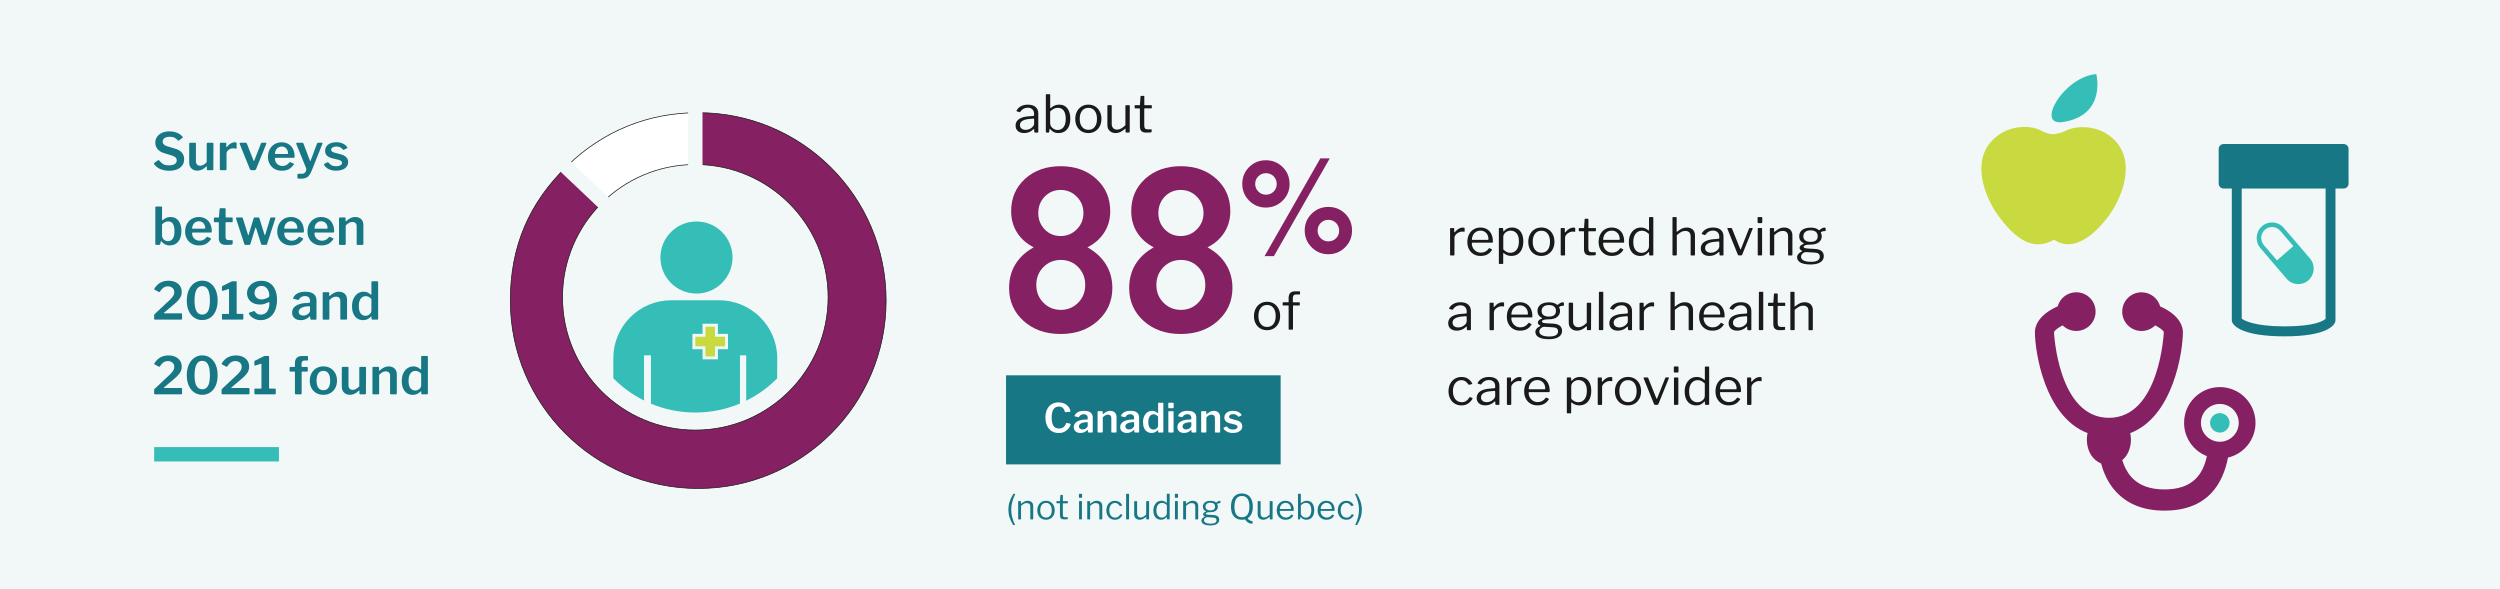 <?xml version="1.0" encoding="UTF-8"?><svg xmlns="http://www.w3.org/2000/svg" width="870" height="205" xmlns:xlink="http://www.w3.org/1999/xlink" viewBox="0 0 870 205"><defs><style>.cls-1,.cls-2{fill:#f1f8f7;}.cls-1,.cls-3,.cls-4,.cls-5,.cls-6{stroke-miterlimit:10;}.cls-1,.cls-3,.cls-5{stroke:#1a1a1a;stroke-width:.25px;}.cls-7,.cls-5{fill:#fff;}.cls-8{fill:#177784;}.cls-9,.cls-3{fill:#852062;}.cls-10{clip-path:url(#clippath);}.cls-11,.cls-4,.cls-6{fill:none;}.cls-12{fill:#35bdb7;}.cls-13{fill:#c8da3f;}.cls-4{stroke:#f1f8f7;}.cls-4,.cls-6{stroke-width:5px;}.cls-14{fill:#1a1a1a;}.cls-6{stroke:#35bdb7;}</style><clipPath id="clippath"><circle class="cls-11" cx="241.97" cy="103.46" r="40.1"/></clipPath></defs><g id="bd"><rect class="cls-2" width="870" height="205"/></g><g id="design"><rect class="cls-8" x="350.1" y="130.61" width="95.56" height="31"/><path class="cls-7" d="m370.34,140.4c.58.27,1.06.63,1.44,1.08s.61.97.71,1.53c0,.05.01.1.01.17,0,.06-.01.09-.04.11-.02.02-.06.03-.12.04l-1.6.11c-.06,0-.11-.01-.13-.03s-.04-.08-.06-.16c-.11-.54-.35-.97-.7-1.29s-.81-.48-1.36-.48c-1.67,0-2.51,1.28-2.51,3.84,0,1.3.21,2.26.63,2.88.42.62,1.06.93,1.92.93.6,0,1.1-.15,1.5-.44.41-.29.74-.77.99-1.42.03-.07.11-.1.25-.07l1.19.25s.08.05.11.09c.03.04.03.11.01.22-.11.42-.34.85-.68,1.3-.34.45-.81.83-1.39,1.15-.59.32-1.28.48-2.07.48-.94,0-1.76-.22-2.46-.66-.7-.44-1.24-1.07-1.61-1.89-.37-.82-.56-1.76-.56-2.83s.19-2.02.56-2.81c.37-.79.91-1.4,1.6-1.83.7-.42,1.51-.64,2.46-.64.68,0,1.31.13,1.9.4Z"/><path class="cls-7" d="m375.98,150.67c-.71,0-1.27-.19-1.69-.57-.42-.38-.62-.87-.62-1.48,0-.77.35-1.39,1.04-1.85s1.66-.71,2.9-.76l.7-.04c.15-.02.22-.09.22-.21v-.32c0-.41-.12-.73-.37-.96-.25-.23-.59-.34-1.01-.34-.71,0-1.26.31-1.64.92-.03.04-.05.07-.08.09-.02.02-.05.03-.09.03-.05,0-.08,0-.11-.01l-1.18-.29c-.08-.02-.11-.06-.11-.13,0-.05.02-.11.06-.18.24-.52.64-.92,1.2-1.2.55-.28,1.23-.41,2.04-.41,1.04,0,1.81.21,2.3.62.49.41.74.99.74,1.74v4.93c0,.1-.02.18-.05.22-.03.04-.1.06-.19.06h-1.19c-.08,0-.14-.03-.18-.08s-.07-.14-.08-.25v-.42c-.02-.08-.06-.13-.11-.13-.03,0-.09.04-.18.11-.65.61-1.42.91-2.3.91Zm2.5-3.71s-.09-.06-.16-.06l-.57.04c-.65.05-1.2.19-1.63.44-.43.25-.65.59-.65,1.02,0,.32.11.57.34.76.23.19.53.28.92.28.48,0,.91-.15,1.27-.45.35-.28.53-.56.53-.85v-.99c0-.08-.02-.14-.05-.18Z"/><path class="cls-7" d="m382.02,150.47s-.06-.1-.06-.2v-6.93c0-.16.06-.24.2-.24h1.4c.12,0,.18.07.18.21v.73c0,.06.01.09.04.1.03,0,.07,0,.11-.04.44-.38.85-.67,1.22-.85.38-.19.79-.28,1.23-.28.69,0,1.23.2,1.63.59.4.4.59.92.59,1.58v5.1c0,.2-.1.29-.29.29h-1.29c-.09,0-.16-.02-.19-.06-.03-.04-.05-.1-.05-.2v-4.82c0-.36-.1-.65-.3-.85-.2-.2-.49-.3-.88-.3-.33,0-.62.07-.89.22-.27.15-.57.39-.9.73v4.98c0,.1-.02.18-.07.22s-.13.06-.25.06h-1.25c-.09,0-.16-.02-.2-.06Z"/><path class="cls-7" d="m392.13,150.67c-.71,0-1.27-.19-1.69-.57s-.62-.87-.62-1.48c0-.77.35-1.39,1.04-1.85s1.66-.71,2.9-.76l.7-.04c.15-.02.22-.09.22-.21v-.32c0-.41-.12-.73-.37-.96-.25-.23-.59-.34-1.02-.34-.71,0-1.25.31-1.64.92-.03.04-.05.07-.08.09s-.05.03-.09.03c-.05,0-.08,0-.11-.01l-1.18-.29c-.07-.02-.11-.06-.11-.13,0-.05.02-.11.06-.18.24-.52.64-.92,1.2-1.2.56-.28,1.23-.41,2.04-.41,1.05,0,1.81.21,2.3.62.49.41.74.99.74,1.74v4.93c0,.1-.02.18-.05.22s-.1.06-.19.06h-1.19c-.08,0-.14-.03-.18-.08-.04-.06-.07-.14-.08-.25v-.42c-.02-.08-.06-.13-.11-.13-.03,0-.09.04-.18.11-.65.61-1.42.91-2.3.91Zm2.5-3.71s-.09-.06-.16-.06l-.57.04c-.65.05-1.2.19-1.63.44-.43.25-.65.59-.65,1.02,0,.32.11.57.34.76.23.19.53.28.92.28.49,0,.91-.15,1.27-.45.35-.28.53-.56.53-.85v-.99c0-.08-.02-.14-.05-.18Z"/><path class="cls-7" d="m403.04,150.28v-.46c0-.08-.02-.13-.07-.13-.03,0-.06.02-.11.07-.27.26-.57.48-.9.65s-.74.26-1.21.26c-.58,0-1.09-.14-1.54-.43-.45-.28-.8-.71-1.06-1.27-.26-.56-.38-1.26-.38-2.08,0-.77.14-1.45.41-2.04.28-.6.65-1.06,1.13-1.39.48-.33,1.01-.49,1.6-.49.39,0,.74.06,1.03.19.29.13.58.31.85.55.05.05.1.07.15.07s.08-.06.08-.18v-3.23c0-.15.06-.22.2-.22h1.41c.14,0,.21.08.21.24v9.88c0,.09-.02.16-.06.2s-.12.06-.23.06h-1.23c-.18,0-.27-.08-.27-.25Zm-.76-5.92c-.24-.13-.51-.19-.81-.19-.56,0-1.01.23-1.35.68-.34.45-.51,1.12-.51,2.01s.17,1.56.5,1.99c.33.43.77.64,1.32.64.29,0,.55-.07.8-.2.24-.14.43-.31.57-.52.14-.21.21-.43.21-.66v-3.16c-.25-.26-.5-.46-.74-.58Z"/><path class="cls-7" d="m408.44,141.74c0,.11-.03.19-.08.24-.05.05-.14.08-.26.08h-1.27c-.1,0-.17-.02-.21-.07-.04-.05-.06-.12-.06-.21v-1.37c0-.18.07-.27.22-.27h1.44c.07,0,.12.02.15.06s.06.1.06.18v1.36Zm-.03,8.48c0,.11-.03.19-.08.24-.05.05-.14.07-.26.07h-1.22c-.1,0-.17-.02-.21-.06-.04-.04-.06-.1-.06-.2v-6.93c0-.16.07-.24.21-.24h1.41c.13,0,.2.07.2.22v6.89Z"/><path class="cls-7" d="m412.03,150.67c-.71,0-1.27-.19-1.69-.57-.42-.38-.62-.87-.62-1.48,0-.77.34-1.39,1.04-1.85.69-.46,1.66-.71,2.9-.76l.7-.04c.15-.02.22-.09.22-.21v-.32c0-.41-.12-.73-.37-.96-.25-.23-.59-.34-1.02-.34-.71,0-1.26.31-1.64.92-.03.04-.05.07-.08.09s-.05.03-.09.03c-.05,0-.08,0-.11-.01l-1.18-.29c-.08-.02-.11-.06-.11-.13,0-.05.02-.11.06-.18.24-.52.64-.92,1.2-1.2.56-.28,1.23-.41,2.04-.41,1.04,0,1.81.21,2.3.62.49.41.73.99.73,1.74v4.93c0,.1-.02.18-.05.22-.03.04-.1.06-.19.06h-1.19c-.08,0-.14-.03-.18-.08s-.06-.14-.08-.25v-.42c-.02-.08-.06-.13-.11-.13-.03,0-.09.04-.18.11-.65.61-1.42.91-2.3.91Zm2.5-3.71s-.09-.06-.16-.06l-.57.04c-.65.05-1.2.19-1.63.44-.43.25-.65.59-.65,1.02,0,.32.11.57.34.76.23.19.53.28.92.28.48,0,.91-.15,1.27-.45.36-.28.53-.56.53-.85v-.99c0-.08-.02-.14-.05-.18Z"/><path class="cls-7" d="m418.07,150.47s-.06-.1-.06-.2v-6.93c0-.16.06-.24.2-.24h1.4c.12,0,.18.07.18.21v.73c0,.06.01.09.04.1.03,0,.06,0,.11-.04.44-.38.85-.67,1.22-.85.38-.19.79-.28,1.23-.28.69,0,1.23.2,1.63.59.4.4.59.92.59,1.58v5.1c0,.2-.1.29-.29.29h-1.29c-.09,0-.16-.02-.19-.06-.03-.04-.05-.1-.05-.2v-4.82c0-.36-.1-.65-.3-.85-.2-.2-.49-.3-.88-.3-.33,0-.62.07-.89.22-.27.15-.57.39-.9.73v4.98c0,.1-.02.18-.07.22s-.13.06-.25.06h-1.25c-.09,0-.16-.02-.2-.06Z"/><path class="cls-7" d="m430.15,144.34c-.3-.15-.64-.22-1.04-.22s-.75.08-1.01.25c-.27.17-.4.39-.4.66,0,.16.07.3.2.43.13.13.37.24.71.33l1.67.45c.7.18,1.21.45,1.54.81s.49.8.49,1.3c0,.48-.14.89-.41,1.24-.28.35-.66.62-1.15.81-.49.19-1.05.28-1.67.28-.77,0-1.45-.14-2.03-.43-.58-.28-.99-.66-1.23-1.11-.04-.07-.06-.13-.06-.15,0-.06.03-.1.08-.14l.83-.42c.06-.04.12-.06.17-.06.04,0,.08.02.12.07.22.32.5.57.82.76.32.19.74.28,1.25.28.48,0,.87-.08,1.17-.25.3-.16.46-.39.46-.68,0-.2-.08-.36-.25-.5-.16-.14-.45-.25-.85-.36l-1.43-.34c-.71-.17-1.23-.42-1.56-.76-.33-.34-.5-.77-.5-1.29,0-.46.12-.86.37-1.22s.6-.63,1.06-.83c.46-.2,1-.29,1.62-.29.66,0,1.25.12,1.76.37.51.25.89.56,1.13.95.05.07.07.14.07.18s-.02.08-.07.11l-.87.43c-.06.02-.09.03-.1.03-.08,0-.14-.03-.18-.1-.19-.25-.43-.45-.73-.6Z"/><path class="cls-9" d="m359.73,86.08c-2.53-1.3-4.47-3.03-5.82-5.2-1.35-2.16-2.03-4.62-2.03-7.38,0-4.58,1.62-8.34,4.84-11.27,3.23-2.93,7.36-4.39,12.38-4.39s9.16,1.47,12.4,4.41c3.24,2.94,4.86,6.69,4.86,11.25,0,2.73-.68,5.19-2.05,7.36-1.37,2.17-3.33,3.91-5.88,5.21,2.84,1.59,4.99,3.58,6.46,5.98,1.47,2.4,2.21,5.12,2.21,8.16,0,4.58-1.69,8.4-5.08,11.45-3.38,3.05-7.7,4.57-12.93,4.57s-9.53-1.52-12.89-4.55c-3.36-3.03-5.04-6.86-5.04-11.46,0-3.07.72-5.81,2.17-8.2,1.45-2.4,3.57-4.38,6.39-5.94Zm9.45,21.76c2.37,0,4.38-.83,6.02-2.5,1.64-1.67,2.46-3.72,2.46-6.17s-.81-4.54-2.44-6.21c-1.63-1.67-3.64-2.5-6.04-2.5s-4.45.83-6.09,2.5c-1.64,1.67-2.46,3.74-2.46,6.21s.83,4.51,2.48,6.17c1.65,1.67,3.68,2.5,6.07,2.5Zm-.08-25.7c2.19,0,4.06-.77,5.61-2.32,1.55-1.55,2.32-3.44,2.32-5.68s-.77-4.14-2.32-5.7c-1.55-1.56-3.42-2.34-5.61-2.34s-4.06.78-5.55,2.32c-1.48,1.55-2.23,3.46-2.23,5.72s.75,4.17,2.25,5.7c1.5,1.54,3.34,2.3,5.53,2.3Z"/><path class="cls-9" d="m401.52,86.08c-2.53-1.3-4.47-3.03-5.82-5.2-1.35-2.16-2.03-4.62-2.03-7.38,0-4.58,1.61-8.34,4.84-11.27,3.23-2.93,7.36-4.39,12.38-4.39s9.16,1.47,12.4,4.41c3.24,2.94,4.86,6.69,4.86,11.25,0,2.73-.68,5.19-2.05,7.36-1.37,2.17-3.33,3.91-5.88,5.21,2.84,1.59,4.99,3.58,6.46,5.98,1.47,2.4,2.21,5.12,2.21,8.16,0,4.58-1.69,8.4-5.08,11.45-3.39,3.05-7.7,4.57-12.93,4.57s-9.53-1.52-12.89-4.55c-3.36-3.03-5.04-6.86-5.04-11.46,0-3.07.72-5.81,2.17-8.2,1.45-2.4,3.57-4.38,6.39-5.94Zm9.45,21.76c2.37,0,4.38-.83,6.02-2.5,1.64-1.67,2.46-3.72,2.46-6.17s-.81-4.54-2.44-6.21c-1.63-1.67-3.64-2.5-6.04-2.5s-4.45.83-6.09,2.5c-1.64,1.67-2.46,3.74-2.46,6.21s.83,4.51,2.48,6.17c1.65,1.67,3.68,2.5,6.07,2.5Zm-.08-25.7c2.19,0,4.06-.77,5.61-2.32,1.55-1.55,2.32-3.44,2.32-5.68s-.78-4.14-2.32-5.7c-1.55-1.56-3.42-2.34-5.61-2.34s-4.06.78-5.55,2.32c-1.48,1.55-2.23,3.46-2.23,5.72s.75,4.17,2.25,5.7c1.5,1.54,3.34,2.3,5.53,2.3Z"/><path class="cls-9" d="m448.78,63.99c0,2.29-.81,4.24-2.43,5.84-1.62,1.6-3.56,2.4-5.84,2.4s-4.19-.8-5.8-2.4c-1.6-1.6-2.4-3.55-2.4-5.84s.79-4.25,2.38-5.84c1.59-1.59,3.53-2.38,5.82-2.38s4.26.79,5.86,2.38c1.6,1.59,2.4,3.53,2.4,5.84Zm-8.21,3.76c1.06,0,1.94-.36,2.66-1.08s1.07-1.61,1.07-2.66-.36-1.96-1.08-2.67c-.72-.71-1.6-1.07-2.65-1.07s-1.93.36-2.67,1.08-1.1,1.61-1.1,2.66.37,1.92,1.1,2.65c.73.73,1.62,1.09,2.67,1.09Zm18.9-12.62h3.28l-19.43,34h-3.25l19.4-34Zm11.04,25.1c0,2.29-.81,4.24-2.42,5.84-1.61,1.6-3.55,2.4-5.83,2.4s-4.19-.8-5.8-2.41c-1.61-1.61-2.42-3.55-2.42-5.83s.8-4.25,2.4-5.84c1.6-1.59,3.54-2.38,5.83-2.38s4.27.79,5.86,2.37c1.59,1.58,2.38,3.53,2.38,5.85Zm-8.24,3.76c1.07,0,1.96-.36,2.68-1.07.72-.72,1.08-1.6,1.08-2.66s-.36-1.97-1.09-2.68c-.73-.72-1.62-1.08-2.67-1.08s-1.92.36-2.65,1.09c-.73.72-1.09,1.61-1.09,2.67s.36,1.92,1.09,2.65c.73.72,1.61,1.09,2.65,1.09Z"/><path class="cls-14" d="m438.55,114.29c-.69-.41-1.22-.99-1.6-1.74-.38-.74-.57-1.59-.57-2.54s.19-1.84.58-2.59c.39-.76.93-1.35,1.62-1.77.69-.43,1.48-.64,2.37-.64s1.68.21,2.37.64c.69.43,1.22,1.02,1.6,1.77.38.76.57,1.61.57,2.57s-.19,1.79-.58,2.54c-.38.74-.92,1.33-1.61,1.75-.69.42-1.48.63-2.37.63s-1.7-.21-2.38-.62Zm4.61-1.53c.52-.68.78-1.61.78-2.8s-.27-2.11-.8-2.8c-.53-.69-1.26-1.03-2.19-1.03s-1.67.35-2.21,1.03c-.54.69-.81,1.62-.81,2.8s.27,2.11.81,2.79c.54.68,1.28,1.03,2.23,1.03s1.67-.34,2.19-1.02Z"/><path class="cls-14" d="m452.33,105.37v.77c0,.11-.06.16-.18.16h-2.05c-.1,0-.14.05-.14.16v8.01c0,.17-.07.25-.22.25h-1.1c-.13,0-.2-.08-.2-.23v-8.05c0-.1-.04-.14-.13-.14h-1.76c-.12,0-.18-.05-.18-.16v-.77c0-.12.07-.18.2-.18h1.71c.11,0,.16-.06.16-.18v-1.31c0-1.55.75-2.32,2.25-2.32h1.49c.16,0,.23.07.23.22v.7c0,.12-.07.18-.2.18h-1.26c-.7,0-1.04.43-1.04,1.3v1.26c0,.11.05.16.16.16h2.07c.12,0,.18.06.18.18Z"/><path class="cls-14" d="m356.43,46.31c-.94,0-1.67-.24-2.21-.71-.53-.47-.8-1.11-.8-1.9,0-.96.41-1.72,1.21-2.27.81-.55,1.98-.88,3.52-.97l1.4-.11c.2-.02.31-.11.31-.27v-.49c0-.65-.2-1.16-.6-1.54-.4-.38-.95-.57-1.63-.57-1.06,0-1.92.48-2.59,1.44-.04.06-.07.1-.11.12-.04.02-.08.02-.14,0l-.97-.32c-.06-.02-.09-.07-.09-.13,0-.04.02-.09.05-.16.36-.64.87-1.13,1.54-1.48.67-.35,1.45-.53,2.37-.53,1.18,0,2.08.27,2.7.82.62.55.94,1.3.94,2.26v6.37c0,.11-.02.18-.05.22-.04.04-.1.05-.2.05h-.9c-.14,0-.23-.1-.25-.29l-.04-.83c-.01-.08-.04-.13-.09-.13s-.1.03-.16.09c-.92.89-1.99,1.33-3.21,1.33Zm3.17-5.04l-1.17.11c-1.12.07-1.98.29-2.58.65-.61.36-.91.86-.91,1.49,0,.52.18.92.55,1.22.37.3.86.45,1.47.45.37,0,.74-.07,1.1-.2.36-.13.68-.31.95-.54.28-.22.49-.45.64-.69.15-.25.23-.48.23-.71v-1.49c0-.19-.09-.29-.27-.29Z"/><path class="cls-14" d="m364.23,46.13c-.11,0-.18-.02-.22-.06-.04-.04-.06-.12-.06-.23v-12.82c0-.17.07-.25.22-.25h1.12c.12,0,.18.08.18.25v4.41c0,.13.03.2.09.2.04,0,.1-.03.18-.09.8-.76,1.76-1.13,2.88-1.13,1.26,0,2.22.45,2.87,1.36.65.91.98,2.09.98,3.54,0,1.55-.36,2.77-1.09,3.66s-1.73,1.34-3.01,1.34c-.73,0-1.34-.15-1.82-.44s-.85-.62-1.12-.98c-.04-.05-.07-.07-.11-.07-.05,0-.08.04-.09.13l-.09.9c-.02.11-.06.18-.1.23-.04.04-.12.06-.23.06h-.58Zm1.22-3.22c0,.42.12.81.37,1.16.25.35.57.64.96.85.4.21.81.32,1.24.32.86,0,1.56-.32,2.08-.97.52-.65.78-1.62.78-2.92,0-1.22-.23-2.17-.7-2.83-.47-.67-1.15-1-2.03-1-.54,0-1.04.12-1.5.36-.46.24-.86.56-1.2.97v4.07Z"/><path class="cls-14" d="m376.36,45.69c-.69-.41-1.22-.99-1.6-1.74-.38-.74-.57-1.59-.57-2.54s.19-1.84.58-2.59c.39-.76.93-1.35,1.62-1.77.69-.43,1.48-.64,2.37-.64s1.68.21,2.37.64c.69.43,1.22,1.02,1.6,1.77.38.76.57,1.61.57,2.57s-.19,1.79-.58,2.54c-.38.74-.92,1.33-1.61,1.75-.69.42-1.48.63-2.37.63s-1.69-.21-2.38-.62Zm4.61-1.53c.52-.68.78-1.61.78-2.8s-.27-2.11-.8-2.8c-.53-.69-1.26-1.03-2.19-1.03s-1.67.35-2.21,1.03c-.54.69-.81,1.62-.81,2.8s.27,2.11.81,2.79,1.28,1.03,2.23,1.03,1.66-.34,2.19-1.02Z"/><path class="cls-14" d="m390.19,44.72c.47-.27.96-.66,1.45-1.16v-6.71c0-.17.1-.25.29-.25h.99c.17,0,.25.08.25.25l-.04,9.05c0,.16-.07.23-.2.23h-1.04c-.13,0-.2-.07-.2-.2v-1.06c0-.14-.05-.16-.16-.05-.65.55-1.22.94-1.73,1.16s-1.02.33-1.55.33c-.84,0-1.53-.25-2.07-.76-.54-.5-.81-1.17-.81-2v-6.7c0-.18.09-.27.27-.27h1.01c.16,0,.23.08.23.25v6.32c0,.6.17,1.08.5,1.43.33.35.78.53,1.36.53.49,0,.97-.14,1.45-.41Z"/><path class="cls-14" d="m398.34,37.71c-.1,0-.14.05-.14.16v5.71c0,.54.09.91.27,1.12.18.2.47.31.88.31h1.24c.13,0,.2.07.2.2l-.02.61c0,.12-.07.2-.22.23-.31.06-.88.09-1.69.09-.76,0-1.31-.18-1.66-.53-.35-.35-.52-.91-.52-1.68v-6.01c0-.13-.06-.2-.18-.2h-1.44c-.13,0-.2-.06-.2-.18v-.76c0-.12.06-.18.18-.18h1.53c.08,0,.13-.05.13-.14l.2-2.86c0-.16.07-.23.2-.23h.9c.14,0,.22.08.22.25v2.84c0,.1.05.14.14.14h2.27c.13,0,.2.05.2.16v.77c0,.12-.07.18-.2.18h-2.29Z"/><path class="cls-14" d="m504.63,88.66v-9.07c0-.16.07-.23.2-.23h1.04c.13,0,.2.07.2.2v1.17c0,.07.02.11.06.13s.09-.01.14-.07c.91-1.07,1.84-1.6,2.79-1.6.42,0,.63.08.63.23v1.08c0,.12-.05.17-.16.14-.22-.04-.49-.05-.81-.05-.35,0-.73.1-1.13.31-.41.2-.75.47-1.03.79-.28.32-.41.65-.41.99v5.96c0,.18-.09.27-.27.27h-.99c-.17,0-.25-.08-.25-.23Z"/><path class="cls-14" d="m512.61,86.32c.28.49.66.88,1.14,1.17.48.29,1.01.43,1.58.43,1.2,0,2.14-.5,2.81-1.49.05-.05.09-.07.13-.08.04,0,.08,0,.13.03l.76.38c.1.06.11.14.04.25-.47.72-1.03,1.24-1.67,1.57-.65.33-1.42.49-2.32.49s-1.66-.2-2.36-.61-1.24-.98-1.63-1.72c-.39-.74-.58-1.58-.58-2.53,0-1.02.2-1.91.59-2.67.4-.76.94-1.35,1.63-1.75s1.47-.61,2.33-.61,1.62.19,2.28.58c.65.38,1.16.95,1.52,1.68.36.74.54,1.61.54,2.62v.07c0,.11-.02.19-.05.24-.04.05-.11.08-.22.08h-6.89c-.11,0-.16.09-.16.27,0,.58.14,1.11.42,1.6Zm5.08-2.86c.13,0,.22-.01.25-.04.04-.03.05-.1.05-.21,0-.53-.11-1.02-.33-1.47-.22-.45-.55-.81-.97-1.08-.43-.27-.92-.4-1.49-.4-.61,0-1.15.15-1.6.46-.46.31-.8.7-1.04,1.19-.24.49-.35,1.01-.34,1.56h5.47Z"/><path class="cls-14" d="m523.12,79.62v.76c0,.11.03.16.09.16.04,0,.08-.03.14-.09.25-.25.47-.46.67-.61.19-.16.47-.31.85-.45.37-.14.81-.22,1.31-.22.76,0,1.43.18,2.02.54.59.36,1.06.9,1.4,1.62s.51,1.6.51,2.65-.17,1.97-.51,2.74c-.34.77-.83,1.35-1.45,1.75-.62.4-1.35.6-2.18.6-1,0-1.85-.3-2.56-.9-.08-.08-.15-.13-.2-.13-.06,0-.09.08-.09.23v3.35c0,.16-.07.23-.2.23h-1.12c-.13,0-.2-.08-.2-.23v-11.99c0-.1.02-.17.06-.22.04-.05.12-.07.22-.07h.95c.17,0,.25.09.25.27Zm1.18,8.05c.39.2.82.3,1.29.3.9,0,1.62-.34,2.17-1.03.55-.68.82-1.67.82-2.95s-.27-2.18-.81-2.8c-.54-.62-1.24-.93-2.09-.93-.48,0-.91.11-1.3.32s-.69.48-.91.8c-.22.32-.33.64-.33.95v4.45c.38.4.77.69,1.16.89Z"/><path class="cls-14" d="m534.01,88.45c-.69-.41-1.22-.99-1.6-1.74-.38-.74-.57-1.59-.57-2.54s.19-1.84.58-2.59c.39-.76.93-1.35,1.62-1.77.69-.43,1.48-.64,2.37-.64s1.68.21,2.37.64c.69.43,1.22,1.02,1.6,1.77.38.76.57,1.61.57,2.57s-.19,1.79-.58,2.54c-.38.74-.92,1.33-1.61,1.75-.69.42-1.48.63-2.37.63s-1.7-.21-2.38-.62Zm4.61-1.53c.52-.68.78-1.61.78-2.8s-.27-2.11-.8-2.8c-.53-.69-1.26-1.03-2.19-1.03s-1.67.35-2.21,1.03c-.54.69-.81,1.62-.81,2.8s.27,2.11.81,2.79c.54.68,1.28,1.03,2.23,1.03s1.67-.34,2.19-1.02Z"/><path class="cls-14" d="m543.12,88.66v-9.07c0-.16.07-.23.2-.23h1.04c.13,0,.2.07.2.2v1.17c0,.07.02.11.06.13s.09-.01.14-.07c.91-1.07,1.84-1.6,2.79-1.6.42,0,.63.08.63.23v1.08c0,.12-.05.17-.16.14-.22-.04-.49-.05-.81-.05-.35,0-.73.1-1.13.31-.41.2-.75.47-1.03.79-.28.32-.41.65-.41.99v5.96c0,.18-.09.27-.27.27h-.99c-.17,0-.25-.08-.25-.23Z"/><path class="cls-14" d="m552.89,80.47c-.1,0-.14.05-.14.16v5.71c0,.54.09.91.27,1.12.18.2.47.31.88.31h1.24c.13,0,.2.07.2.2l-.02.61c0,.12-.07.2-.22.23-.31.06-.88.09-1.69.09-.76,0-1.31-.18-1.66-.53-.35-.35-.52-.91-.52-1.68v-6.01c0-.13-.06-.2-.18-.2h-1.44c-.13,0-.2-.06-.2-.18v-.76c0-.12.06-.18.18-.18h1.53c.08,0,.13-.05.13-.14l.2-2.86c0-.16.07-.23.2-.23h.9c.14,0,.22.08.22.25v2.84c0,.1.05.14.14.14h2.27c.13,0,.2.05.2.16v.77c0,.12-.07.18-.2.18h-2.29Z"/><path class="cls-14" d="m558.29,86.32c.28.49.66.88,1.14,1.17.48.29,1.01.43,1.58.43,1.2,0,2.14-.5,2.81-1.49.05-.05.09-.07.13-.08.04,0,.08,0,.13.03l.76.38c.1.06.11.14.04.25-.47.72-1.03,1.24-1.67,1.57-.65.33-1.42.49-2.32.49s-1.66-.2-2.36-.61-1.24-.98-1.63-1.72c-.39-.74-.58-1.58-.58-2.53,0-1.02.2-1.91.59-2.67.4-.76.94-1.35,1.63-1.75s1.47-.61,2.33-.61,1.62.19,2.28.58c.65.38,1.16.95,1.52,1.68.36.74.54,1.61.54,2.62v.07c0,.11-.02.19-.05.24-.04.05-.11.08-.22.08h-6.89c-.11,0-.16.09-.16.27,0,.58.14,1.11.42,1.6Zm5.08-2.86c.13,0,.22-.01.25-.04.04-.03.05-.1.05-.21,0-.53-.11-1.02-.33-1.47-.22-.45-.55-.81-.97-1.08-.43-.27-.92-.4-1.49-.4-.61,0-1.15.15-1.6.46-.46.31-.8.7-1.04,1.19-.24.49-.35,1.01-.34,1.56h5.47Z"/><path class="cls-14" d="m573.89,88.64v-.77c0-.11-.03-.16-.09-.16-.04,0-.08.03-.14.09-.36.36-.75.66-1.18.91s-.97.37-1.65.37c-.77,0-1.45-.18-2.05-.54-.6-.36-1.07-.9-1.42-1.63-.35-.73-.52-1.6-.52-2.64s.18-1.9.54-2.66c.36-.77.86-1.36,1.49-1.79.64-.43,1.36-.64,2.18-.64.54,0,1.01.08,1.4.25.4.17.77.4,1.12.7.1.07.16.11.2.11.06,0,.09-.08.09-.23v-4.23c0-.16.07-.23.2-.23h1.1c.13,0,.2.08.2.23v12.83c0,.11-.02.18-.05.23-.04.04-.11.06-.23.06h-.92c-.17,0-.25-.08-.25-.25Zm-1.21-8.05c-.39-.2-.81-.3-1.27-.3-.91,0-1.64.34-2.2,1.03-.55.68-.83,1.65-.83,2.9s.27,2.2.82,2.83c.55.62,1.24.94,2.1.94.47,0,.9-.11,1.29-.33.39-.22.7-.5.92-.84.22-.34.33-.67.33-1.01v-4.34c-.38-.38-.77-.67-1.16-.87Z"/><path class="cls-14" d="m582.02,88.66v-12.89c0-.16.07-.23.2-.23h1.06c.13,0,.2.07.2.22v4.81c0,.13.05.15.16.05.68-.53,1.27-.9,1.75-1.12.48-.22,1.01-.32,1.58-.32.92,0,1.64.25,2.13.74.5.49.75,1.16.75,2v6.7c0,.19-.09.29-.27.29h-1.01c-.16,0-.23-.08-.23-.23v-6.43c0-.6-.15-1.06-.46-1.39-.31-.32-.78-.49-1.41-.49-.5,0-.96.11-1.38.33-.41.22-.93.6-1.56,1.12v6.8c0,.18-.1.27-.29.27h-.99c-.16,0-.23-.08-.23-.23Z"/><path class="cls-14" d="m594.87,89.07c-.94,0-1.67-.24-2.2-.71-.53-.47-.8-1.11-.8-1.9,0-.96.41-1.72,1.21-2.27.81-.55,1.98-.88,3.52-.97l1.4-.11c.2-.02.31-.11.31-.27v-.49c0-.65-.2-1.16-.6-1.54-.4-.38-.94-.57-1.63-.57-1.06,0-1.92.48-2.59,1.44-.04.06-.07.1-.11.12-.04.02-.08.02-.14,0l-.97-.32c-.06-.02-.09-.07-.09-.13,0-.04.02-.09.05-.16.36-.64.87-1.13,1.54-1.48.67-.35,1.46-.53,2.37-.53,1.18,0,2.08.27,2.7.82s.94,1.3.94,2.26v6.37c0,.11-.02.18-.05.22-.04.04-.1.05-.2.05h-.9c-.14,0-.23-.1-.25-.29l-.04-.83c-.01-.08-.04-.13-.09-.13s-.1.03-.16.09c-.92.89-1.99,1.33-3.2,1.33Zm3.17-5.04l-1.17.11c-1.12.07-1.98.29-2.58.65-.61.36-.91.86-.91,1.49,0,.52.18.92.55,1.22.37.3.85.45,1.47.45.37,0,.74-.07,1.1-.2.36-.13.68-.31.95-.54.28-.22.49-.45.64-.69.15-.25.22-.48.22-.71v-1.49c0-.19-.09-.29-.27-.29Z"/><path class="cls-14" d="m609.93,79.43c.03.05.03.11,0,.17l-3.65,9.02c-.06.18-.2.27-.41.27h-.65c-.23,0-.38-.08-.45-.25l-3.64-9.02s-.02-.05-.02-.09c0-.12.07-.18.22-.18h1.12c.13,0,.23.07.29.2l2.83,7.07c.04.12.08.18.13.18s.1-.07.16-.2l2.81-7.06c.04-.13.13-.2.27-.2h.83c.08,0,.14.03.17.08Z"/><path class="cls-14" d="m613.27,77.3c0,.12-.02.21-.07.26-.05.05-.13.08-.25.08h-1.04c-.18,0-.27-.1-.27-.31v-1.51c0-.19.08-.29.25-.29h1.13c.07,0,.13.02.18.07.05.05.07.11.07.2v1.49Zm-.07,11.29c0,.12-.02.2-.07.24-.05.04-.13.06-.25.06h-.92c-.11,0-.18-.02-.22-.05-.04-.04-.05-.1-.05-.2v-9.04c0-.17.07-.25.22-.25h1.1c.13,0,.2.08.2.23v9Z"/><path class="cls-14" d="m615.91,88.66v-9.07c0-.16.07-.23.2-.23h1.08c.13,0,.2.07.2.2v1.04c0,.13.05.15.16.05.67-.53,1.24-.91,1.72-1.13.47-.23,1-.34,1.59-.34.91,0,1.62.25,2.13.74.51.49.77,1.15.77,1.98v6.71c0,.19-.09.29-.27.29h-1.01c-.16,0-.23-.08-.23-.23v-6.43c0-.6-.15-1.06-.46-1.39-.31-.32-.78-.49-1.41-.49-.5,0-.97.11-1.39.33-.43.22-.95.6-1.56,1.12v6.8c0,.1-.02.17-.06.21-.04.04-.11.06-.21.06h-.99c-.17,0-.25-.08-.25-.23Z"/><path class="cls-14" d="m635.33,79.48v.63c0,.12-.03.21-.08.26-.05.05-.15.07-.28.06-.4,0-.71.05-.94.16-.29.12-.41.26-.36.41.01.05.05.14.11.27.06.13.11.28.14.44.04.16.05.33.05.51,0,.85-.33,1.55-1,2.09s-1.63.81-2.91.81c-.85,0-1.46.07-1.84.22-.37.14-.56.33-.56.56,0,.18.13.31.38.41s.67.15,1.26.19l2.32.13c1.03.06,1.8.31,2.3.74.5.43.76,1.02.76,1.76,0,.91-.4,1.63-1.2,2.14-.8.52-1.94.77-3.41.77s-2.69-.22-3.48-.66-1.2-1.06-1.2-1.88.56-1.48,1.69-2.03c.13-.06.13-.13,0-.2-.55-.24-.83-.59-.83-1.06,0-.26.12-.52.37-.76.25-.24.6-.44,1.05-.59.06-.01.09-.04.09-.09,0-.06-.03-.1-.09-.13-.53-.28-.92-.61-1.17-1-.25-.39-.38-.86-.38-1.41,0-.94.35-1.67,1.06-2.21.71-.54,1.71-.81,3.01-.81,1.14,0,2.04.27,2.7.81.08.06.14.09.18.09.05,0,.11-.03.2-.09.23-.23.49-.42.8-.58.31-.16.6-.24.89-.24.23,0,.34.1.34.29Zm-6.84,8.24c-.22-.01-.46.05-.74.19-.28.14-.51.33-.7.58-.19.25-.29.53-.29.83,0,.58.29,1.02.88,1.32.59.31,1.46.46,2.61.46,2.03,0,3.04-.6,3.04-1.8,0-.42-.14-.75-.42-.99-.28-.24-.74-.38-1.38-.41l-3.01-.18Zm3.45-4.05c.41-.34.62-.82.62-1.46s-.21-1.15-.63-1.51c-.42-.36-1.04-.54-1.85-.54s-1.41.18-1.85.55c-.44.37-.67.87-.67,1.5s.22,1.11.66,1.45c.44.34,1.06.51,1.86.51s1.45-.17,1.86-.5Z"/><path class="cls-14" d="m506.97,115.07c-.94,0-1.67-.24-2.2-.71-.53-.47-.8-1.11-.8-1.9,0-.96.41-1.72,1.21-2.27.81-.55,1.98-.88,3.52-.97l1.4-.11c.2-.02.31-.11.31-.27v-.49c0-.65-.2-1.16-.6-1.54-.4-.38-.94-.57-1.63-.57-1.06,0-1.92.48-2.59,1.44-.04.06-.07.1-.11.12-.04.02-.08.02-.14,0l-.97-.32c-.06-.02-.09-.07-.09-.13,0-.04.02-.09.05-.16.36-.64.87-1.13,1.54-1.48.67-.35,1.46-.53,2.37-.53,1.18,0,2.08.27,2.7.82s.94,1.3.94,2.26v6.37c0,.11-.02.18-.05.22-.04.04-.1.05-.2.05h-.9c-.14,0-.23-.1-.25-.29l-.04-.83c-.01-.08-.04-.13-.09-.13s-.1.03-.16.09c-.92.89-1.99,1.33-3.2,1.33Zm3.17-5.04l-1.17.11c-1.12.07-1.98.29-2.58.65-.61.36-.91.86-.91,1.49,0,.52.18.92.55,1.22.37.3.85.45,1.47.45.37,0,.74-.07,1.1-.2.36-.13.68-.31.95-.54.28-.22.49-.45.64-.69.15-.25.22-.48.22-.71v-1.49c0-.19-.09-.29-.27-.29Z"/><path class="cls-14" d="m518.36,114.66v-9.07c0-.16.07-.23.2-.23h1.04c.13,0,.2.07.2.2v1.17c0,.07.02.11.06.13s.09-.01.14-.07c.91-1.07,1.84-1.6,2.79-1.6.42,0,.63.08.63.23v1.08c0,.12-.05.17-.16.14-.22-.04-.49-.05-.81-.05-.35,0-.73.1-1.13.31-.41.2-.75.47-1.03.79-.28.32-.41.65-.41.99v5.96c0,.18-.09.27-.27.27h-.99c-.17,0-.25-.08-.25-.23Z"/><path class="cls-14" d="m526.35,112.32c.28.49.66.88,1.14,1.17.48.29,1.01.43,1.58.43,1.2,0,2.14-.5,2.81-1.49.05-.05.09-.07.13-.08.04,0,.08,0,.13.03l.76.38c.1.06.11.14.04.25-.47.72-1.03,1.24-1.67,1.57-.65.33-1.42.49-2.32.49s-1.66-.2-2.36-.61-1.24-.98-1.63-1.72c-.39-.74-.58-1.58-.58-2.53,0-1.02.2-1.91.59-2.67.4-.76.94-1.35,1.63-1.75s1.47-.61,2.33-.61,1.62.19,2.28.58c.65.38,1.16.95,1.52,1.68.36.74.54,1.61.54,2.62v.07c0,.11-.02.19-.05.24-.04.05-.11.08-.22.08h-6.89c-.11,0-.16.09-.16.27,0,.58.14,1.11.42,1.6Zm5.08-2.86c.13,0,.22-.01.25-.04.04-.03.05-.1.05-.21,0-.53-.11-1.02-.33-1.47-.22-.45-.55-.81-.97-1.08-.43-.27-.92-.4-1.49-.4-.61,0-1.15.15-1.6.46-.46.31-.8.7-1.04,1.19-.24.49-.35,1.01-.34,1.56h5.47Z"/><path class="cls-14" d="m544.25,105.48v.63c0,.12-.03.21-.08.26-.05.05-.15.07-.28.06-.4,0-.71.05-.94.16-.29.12-.41.26-.36.41.01.05.05.14.11.27.06.13.11.28.14.44.04.16.05.33.05.51,0,.85-.33,1.55-1,2.09s-1.63.81-2.91.81c-.85,0-1.46.07-1.84.22-.37.14-.56.33-.56.56,0,.18.13.31.38.41s.67.15,1.26.19l2.32.13c1.03.06,1.8.31,2.3.74.5.43.76,1.02.76,1.76,0,.91-.4,1.63-1.2,2.14-.8.52-1.94.77-3.41.77s-2.69-.22-3.48-.66-1.2-1.06-1.2-1.88.56-1.48,1.69-2.03c.13-.06.13-.13,0-.2-.55-.24-.83-.59-.83-1.06,0-.26.12-.52.37-.76.25-.24.6-.44,1.05-.59.06-.01.09-.04.09-.09,0-.06-.03-.1-.09-.13-.53-.28-.92-.61-1.17-1-.25-.39-.38-.86-.38-1.41,0-.94.35-1.67,1.06-2.21.71-.54,1.71-.81,3.01-.81,1.14,0,2.04.27,2.7.81.08.06.14.09.18.09.05,0,.11-.03.2-.09.23-.23.49-.42.8-.58.31-.16.6-.24.89-.24.23,0,.34.1.34.29Zm-6.84,8.24c-.22-.01-.46.05-.74.19-.28.14-.51.33-.7.58-.19.25-.29.53-.29.83,0,.58.29,1.02.88,1.32.59.31,1.46.46,2.61.46,2.03,0,3.04-.6,3.04-1.8,0-.42-.14-.75-.42-.99-.28-.24-.74-.38-1.38-.41l-3.01-.18Zm3.45-4.05c.41-.34.62-.82.62-1.46s-.21-1.15-.63-1.51c-.42-.36-1.04-.54-1.85-.54s-1.41.18-1.85.55c-.44.37-.67.87-.67,1.5s.22,1.11.66,1.45c.44.34,1.06.51,1.86.51s1.45-.17,1.86-.5Z"/><path class="cls-14" d="m550.74,113.48c.47-.27.96-.66,1.45-1.16v-6.71c0-.17.1-.25.29-.25h.99c.17,0,.25.08.25.25l-.04,9.05c0,.16-.07.23-.2.23h-1.04c-.13,0-.2-.07-.2-.2v-1.06c0-.14-.05-.16-.16-.05-.65.55-1.22.94-1.73,1.16-.5.22-1.02.33-1.55.33-.84,0-1.53-.25-2.07-.76-.54-.5-.81-1.17-.81-2v-6.7c0-.18.09-.27.27-.27h1.01c.16,0,.23.08.23.25v6.32c0,.6.16,1.08.49,1.43.33.35.78.53,1.36.53.49,0,.97-.14,1.45-.41Z"/><path class="cls-14" d="m557.93,114.59c0,.12-.02.2-.07.24-.05.04-.13.06-.25.06h-.94c-.11,0-.18-.02-.22-.05-.04-.04-.05-.1-.05-.2l.02-12.85c0-.17.07-.25.22-.25h1.08c.14,0,.22.08.22.23v12.82Z"/><path class="cls-14" d="m563.04,115.07c-.94,0-1.67-.24-2.2-.71-.53-.47-.8-1.11-.8-1.9,0-.96.41-1.72,1.21-2.27.81-.55,1.98-.88,3.52-.97l1.4-.11c.2-.02.31-.11.31-.27v-.49c0-.65-.2-1.16-.6-1.54-.4-.38-.94-.57-1.63-.57-1.06,0-1.92.48-2.59,1.44-.04.06-.07.1-.11.12-.04.02-.08.02-.14,0l-.97-.32c-.06-.02-.09-.07-.09-.13,0-.04.02-.09.05-.16.36-.64.87-1.13,1.54-1.48.67-.35,1.46-.53,2.37-.53,1.18,0,2.08.27,2.7.82s.94,1.3.94,2.26v6.37c0,.11-.02.18-.05.22-.04.04-.1.05-.2.05h-.9c-.14,0-.23-.1-.25-.29l-.04-.83c-.01-.08-.04-.13-.09-.13s-.1.03-.16.09c-.92.89-1.99,1.33-3.2,1.33Zm3.17-5.04l-1.17.11c-1.12.07-1.98.29-2.58.65-.61.36-.91.86-.91,1.49,0,.52.18.92.55,1.22.37.3.85.45,1.47.45.37,0,.74-.07,1.1-.2.36-.13.68-.31.95-.54.28-.22.49-.45.64-.69.15-.25.22-.48.22-.71v-1.49c0-.19-.09-.29-.27-.29Z"/><path class="cls-14" d="m570.56,114.66v-9.07c0-.16.07-.23.2-.23h1.04c.13,0,.2.07.2.2v1.17c0,.07.02.11.06.13s.09-.01.14-.07c.91-1.07,1.84-1.6,2.79-1.6.42,0,.63.08.63.23v1.08c0,.12-.05.17-.16.14-.22-.04-.49-.05-.81-.05-.35,0-.73.1-1.13.31-.41.2-.75.47-1.03.79-.28.32-.41.65-.41.99v5.96c0,.18-.09.27-.27.27h-.99c-.17,0-.25-.08-.25-.23Z"/><path class="cls-14" d="m581.34,114.66v-12.89c0-.16.07-.23.2-.23h1.06c.13,0,.2.07.2.22v4.81c0,.13.05.15.16.05.68-.53,1.27-.9,1.75-1.12.48-.22,1.01-.32,1.58-.32.92,0,1.64.25,2.13.74.5.49.75,1.16.75,2v6.7c0,.19-.09.29-.27.29h-1.01c-.16,0-.23-.08-.23-.23v-6.43c0-.6-.15-1.06-.46-1.39-.31-.32-.78-.49-1.41-.49-.5,0-.96.11-1.38.33-.41.22-.93.6-1.56,1.12v6.8c0,.18-.1.27-.29.27h-.99c-.16,0-.23-.08-.23-.23Z"/><path class="cls-14" d="m593.26,112.32c.28.49.66.88,1.14,1.17.48.29,1.01.43,1.58.43,1.2,0,2.14-.5,2.81-1.49.05-.05.09-.07.13-.08.04,0,.08,0,.13.03l.76.38c.1.06.11.14.04.25-.47.72-1.03,1.24-1.67,1.57-.65.33-1.42.49-2.32.49s-1.66-.2-2.36-.61-1.24-.98-1.63-1.72c-.39-.74-.58-1.58-.58-2.53,0-1.02.2-1.91.59-2.67.4-.76.94-1.35,1.63-1.75s1.47-.61,2.33-.61,1.62.19,2.28.58c.65.38,1.16.95,1.52,1.68.36.74.54,1.61.54,2.62v.07c0,.11-.02.19-.05.24-.04.05-.11.08-.22.08h-6.89c-.11,0-.16.09-.16.27,0,.58.14,1.11.42,1.6Zm5.08-2.86c.13,0,.22-.01.25-.04.04-.03.05-.1.05-.21,0-.53-.11-1.02-.33-1.47-.22-.45-.55-.81-.97-1.08-.43-.27-.92-.4-1.49-.4-.61,0-1.15.15-1.6.46-.46.31-.8.7-1.04,1.19-.24.49-.35,1.01-.34,1.56h5.47Z"/><path class="cls-14" d="m604.56,115.07c-.94,0-1.67-.24-2.2-.71-.53-.47-.8-1.11-.8-1.9,0-.96.41-1.72,1.21-2.27.81-.55,1.98-.88,3.52-.97l1.4-.11c.2-.02.31-.11.31-.27v-.49c0-.65-.2-1.16-.6-1.54-.4-.38-.94-.57-1.63-.57-1.06,0-1.92.48-2.59,1.44-.04.06-.07.1-.11.12-.04.02-.08.02-.14,0l-.97-.32c-.06-.02-.09-.07-.09-.13,0-.04.02-.09.05-.16.36-.64.87-1.13,1.54-1.48.67-.35,1.46-.53,2.37-.53,1.18,0,2.08.27,2.7.82s.94,1.3.94,2.26v6.37c0,.11-.02.18-.05.22-.04.04-.1.05-.2.05h-.9c-.14,0-.23-.1-.25-.29l-.04-.83c-.01-.08-.04-.13-.09-.13s-.1.03-.16.09c-.92.89-1.99,1.33-3.2,1.33Zm3.17-5.04l-1.17.11c-1.12.07-1.98.29-2.58.65-.61.36-.91.86-.91,1.49,0,.52.18.92.55,1.22.37.3.85.45,1.47.45.37,0,.74-.07,1.1-.2.36-.13.68-.31.95-.54.28-.22.49-.45.64-.69.15-.25.22-.48.22-.71v-1.49c0-.19-.09-.29-.27-.29Z"/><path class="cls-14" d="m613.6,114.59c0,.12-.02.2-.07.24-.05.04-.13.06-.25.06h-.94c-.11,0-.18-.02-.22-.05-.04-.04-.05-.1-.05-.2l.02-12.85c0-.17.07-.25.22-.25h1.08c.14,0,.22.08.22.23v12.82Z"/><path class="cls-14" d="m618.77,106.47c-.1,0-.14.05-.14.16v5.71c0,.54.09.91.27,1.12.18.2.47.31.88.31h1.24c.13,0,.2.07.2.2l-.02.61c0,.12-.07.2-.22.23-.31.06-.88.09-1.69.09-.76,0-1.31-.18-1.66-.53-.35-.35-.52-.91-.52-1.68v-6.01c0-.13-.06-.2-.18-.2h-1.44c-.13,0-.2-.06-.2-.18v-.76c0-.12.06-.18.18-.18h1.53c.08,0,.13-.05.13-.14l.2-2.86c0-.16.07-.23.2-.23h.9c.14,0,.22.08.22.25v2.84c0,.1.05.14.14.14h2.27c.13,0,.2.05.2.16v.77c0,.12-.07.18-.2.18h-2.29Z"/><path class="cls-14" d="m623.04,114.66v-12.89c0-.16.07-.23.2-.23h1.06c.13,0,.2.07.2.22v4.81c0,.13.05.15.16.05.68-.53,1.27-.9,1.75-1.12.48-.22,1.01-.32,1.58-.32.92,0,1.64.25,2.13.74.5.49.75,1.16.75,2v6.7c0,.19-.09.29-.27.29h-1.01c-.16,0-.23-.08-.23-.23v-6.43c0-.6-.15-1.06-.46-1.39-.31-.32-.78-.49-1.41-.49-.5,0-.96.11-1.38.33-.41.22-.93.6-1.56,1.12v6.8c0,.18-.1.27-.29.27h-.99c-.16,0-.23-.08-.23-.23Z"/><path class="cls-14" d="m510.83,131.78c.62.41,1.11.95,1.49,1.62l.04.14c0,.07-.04.11-.13.13l-.99.23-.05.02c-.06,0-.12-.05-.18-.14-.38-.52-.75-.89-1.11-1.13-.35-.24-.76-.36-1.22-.36-.94,0-1.68.35-2.23,1.03-.55.69-.83,1.62-.83,2.8s.28,2.12.84,2.81c.56.68,1.31,1.03,2.26,1.03.56,0,1.06-.14,1.49-.41.43-.28.81-.7,1.16-1.28.04-.06.07-.09.11-.1.04,0,.08,0,.13.03l.77.29c.08.04.11.11.07.23-.37.7-.88,1.26-1.53,1.7-.65.44-1.42.66-2.32.66s-1.66-.21-2.34-.62c-.68-.41-1.22-.99-1.6-1.74-.38-.74-.58-1.6-.58-2.56s.19-1.82.58-2.58c.38-.76.92-1.35,1.61-1.77.69-.42,1.47-.63,2.33-.63s1.62.2,2.24.61Z"/><path class="cls-14" d="m516.88,141.07c-.94,0-1.67-.24-2.2-.71-.53-.47-.8-1.11-.8-1.9,0-.96.41-1.72,1.21-2.27.81-.55,1.98-.88,3.52-.97l1.4-.11c.2-.02.31-.11.31-.27v-.49c0-.65-.2-1.16-.6-1.54-.4-.38-.94-.57-1.63-.57-1.06,0-1.92.48-2.59,1.44-.04.06-.07.1-.11.12-.04.02-.08.02-.14,0l-.97-.32c-.06-.02-.09-.07-.09-.13,0-.04.02-.09.05-.16.36-.64.87-1.13,1.54-1.48.67-.35,1.46-.53,2.37-.53,1.18,0,2.08.27,2.7.82s.94,1.3.94,2.26v6.37c0,.11-.02.18-.05.22-.04.04-.1.05-.2.05h-.9c-.14,0-.23-.1-.25-.29l-.04-.83c-.01-.08-.04-.13-.09-.13s-.1.03-.16.09c-.92.89-1.99,1.33-3.2,1.33Zm3.17-5.04l-1.17.11c-1.12.07-1.98.29-2.58.65-.61.36-.91.86-.91,1.49,0,.52.18.92.55,1.22.37.3.85.45,1.47.45.37,0,.74-.07,1.1-.2.36-.13.68-.31.95-.54.28-.22.49-.45.64-.69.15-.25.22-.48.22-.71v-1.49c0-.19-.09-.29-.27-.29Z"/><path class="cls-14" d="m524.4,140.66v-9.07c0-.16.07-.23.2-.23h1.04c.13,0,.2.07.2.2v1.17c0,.07.02.11.06.13s.09-.01.14-.07c.91-1.07,1.84-1.6,2.79-1.6.42,0,.63.08.63.23v1.08c0,.12-.05.17-.16.14-.22-.04-.49-.05-.81-.05-.35,0-.73.1-1.13.31-.41.2-.75.47-1.03.79-.28.32-.41.65-.41.99v5.96c0,.18-.09.27-.27.27h-.99c-.17,0-.25-.08-.25-.23Z"/><path class="cls-14" d="m532.38,138.32c.28.49.66.88,1.14,1.17.48.29,1.01.43,1.58.43,1.2,0,2.14-.5,2.81-1.49.05-.05.09-.07.13-.08.04,0,.08,0,.13.03l.76.38c.1.06.11.14.04.25-.47.72-1.03,1.24-1.67,1.57-.65.33-1.42.49-2.32.49s-1.66-.2-2.36-.61-1.24-.98-1.63-1.72c-.39-.74-.58-1.58-.58-2.53,0-1.02.2-1.91.59-2.67.4-.76.94-1.35,1.63-1.75s1.47-.61,2.33-.61,1.62.19,2.28.58c.65.38,1.16.95,1.52,1.68.36.74.54,1.61.54,2.62v.07c0,.11-.02.19-.05.24-.04.05-.11.08-.22.08h-6.89c-.11,0-.16.09-.16.27,0,.58.14,1.11.42,1.6Zm5.08-2.86c.13,0,.22-.01.25-.04.04-.03.05-.1.05-.21,0-.53-.11-1.02-.33-1.47-.22-.45-.55-.81-.97-1.08-.43-.27-.92-.4-1.49-.4-.61,0-1.15.15-1.6.46-.46.31-.8.7-1.04,1.19-.24.49-.35,1.01-.34,1.56h5.47Z"/><path class="cls-14" d="m546.77,131.62v.76c0,.11.03.16.09.16.04,0,.08-.03.14-.09.25-.25.47-.46.67-.61.19-.16.47-.31.85-.45.37-.14.81-.22,1.31-.22.76,0,1.43.18,2.02.54.59.36,1.06.9,1.4,1.62s.51,1.6.51,2.65-.17,1.97-.51,2.74c-.34.77-.83,1.35-1.45,1.75-.62.4-1.35.6-2.18.6-1,0-1.85-.3-2.56-.9-.08-.08-.15-.13-.2-.13-.06,0-.09.08-.09.23v3.35c0,.16-.07.23-.2.23h-1.12c-.13,0-.2-.08-.2-.23v-11.99c0-.1.02-.17.06-.22.04-.05.12-.07.22-.07h.95c.17,0,.25.09.25.27Zm1.18,8.05c.39.2.82.3,1.29.3.9,0,1.62-.34,2.17-1.03.55-.68.82-1.67.82-2.95s-.27-2.18-.81-2.8c-.54-.62-1.24-.93-2.09-.93-.48,0-.91.11-1.3.32s-.69.48-.91.8c-.22.32-.33.64-.33.95v4.45c.38.4.77.69,1.16.89Z"/><path class="cls-14" d="m556.01,140.66v-9.07c0-.16.07-.23.2-.23h1.04c.13,0,.2.07.2.2v1.17c0,.07.02.11.06.13s.09-.01.14-.07c.91-1.07,1.84-1.6,2.79-1.6.42,0,.63.08.63.23v1.08c0,.12-.05.17-.16.14-.22-.04-.49-.05-.81-.05-.35,0-.73.1-1.13.31-.41.2-.75.47-1.03.79-.28.32-.41.65-.41.99v5.96c0,.18-.09.27-.27.27h-.99c-.17,0-.25-.08-.25-.23Z"/><path class="cls-14" d="m564.16,140.45c-.69-.41-1.22-.99-1.6-1.74-.38-.74-.57-1.59-.57-2.54s.19-1.84.58-2.59c.39-.76.93-1.35,1.62-1.77.69-.43,1.48-.64,2.37-.64s1.68.21,2.37.64c.69.43,1.22,1.02,1.6,1.77.38.76.57,1.61.57,2.57s-.19,1.79-.58,2.54c-.38.74-.92,1.33-1.61,1.75-.69.42-1.48.63-2.37.63s-1.7-.21-2.38-.62Zm4.61-1.53c.52-.68.78-1.61.78-2.8s-.27-2.11-.8-2.8c-.53-.69-1.26-1.03-2.19-1.03s-1.67.35-2.21,1.03c-.54.69-.81,1.62-.81,2.8s.27,2.11.81,2.79c.54.68,1.28,1.03,2.23,1.03s1.67-.34,2.19-1.02Z"/><path class="cls-14" d="m580.77,131.43c.03.05.03.11,0,.17l-3.65,9.02c-.06.18-.2.27-.41.27h-.65c-.23,0-.38-.08-.45-.25l-3.64-9.02s-.02-.05-.02-.09c0-.12.07-.18.22-.18h1.12c.13,0,.23.07.29.2l2.83,7.07c.04.12.08.18.13.18s.1-.07.16-.2l2.81-7.06c.04-.13.13-.2.27-.2h.83c.08,0,.14.03.17.08Z"/><path class="cls-14" d="m584.12,129.3c0,.12-.02.21-.07.26-.05.05-.13.08-.25.08h-1.04c-.18,0-.27-.1-.27-.31v-1.51c0-.19.08-.29.25-.29h1.13c.07,0,.13.02.18.07.05.05.07.11.07.2v1.49Zm-.07,11.29c0,.12-.02.2-.07.24-.05.04-.13.06-.25.06h-.92c-.11,0-.18-.02-.22-.05-.04-.04-.05-.1-.05-.2v-9.04c0-.17.07-.25.22-.25h1.1c.13,0,.2.08.2.23v9Z"/><path class="cls-14" d="m593.32,140.64v-.77c0-.11-.03-.16-.09-.16-.04,0-.08.03-.14.09-.36.36-.75.66-1.18.91s-.97.37-1.65.37c-.77,0-1.45-.18-2.05-.54-.6-.36-1.07-.9-1.42-1.63-.35-.73-.52-1.6-.52-2.64s.18-1.9.54-2.66c.36-.77.86-1.36,1.49-1.79.64-.43,1.36-.64,2.18-.64.54,0,1.01.08,1.4.25.4.17.77.4,1.12.7.1.07.16.11.2.11.06,0,.09-.08.09-.23v-4.23c0-.16.07-.23.2-.23h1.1c.13,0,.2.08.2.23v12.83c0,.11-.02.18-.05.23-.04.04-.11.06-.23.06h-.92c-.17,0-.25-.08-.25-.25Zm-1.21-8.05c-.39-.2-.81-.3-1.27-.3-.91,0-1.64.34-2.2,1.03-.55.68-.83,1.65-.83,2.9s.27,2.2.82,2.83c.55.62,1.24.94,2.1.94.47,0,.9-.11,1.29-.33.39-.22.7-.5.92-.84.22-.34.33-.67.33-1.01v-4.34c-.38-.38-.77-.67-1.16-.87Z"/><path class="cls-14" d="m598.96,138.32c.28.49.66.88,1.14,1.17.48.29,1.01.43,1.58.43,1.2,0,2.14-.5,2.81-1.49.05-.05.09-.07.13-.08.04,0,.08,0,.13.03l.76.38c.1.06.11.14.04.25-.47.72-1.03,1.24-1.67,1.57-.65.33-1.42.49-2.32.49s-1.66-.2-2.36-.61-1.24-.98-1.63-1.72c-.39-.74-.58-1.58-.58-2.53,0-1.02.2-1.91.59-2.67.4-.76.94-1.35,1.63-1.75s1.47-.61,2.33-.61,1.62.19,2.28.58c.65.38,1.16.95,1.52,1.68.36.74.54,1.61.54,2.62v.07c0,.11-.02.19-.05.24-.04.05-.11.08-.22.08h-6.89c-.11,0-.16.09-.16.27,0,.58.14,1.11.42,1.6Zm5.08-2.86c.13,0,.22-.01.25-.04.04-.03.05-.1.05-.21,0-.53-.11-1.02-.33-1.47-.22-.45-.55-.81-.97-1.08-.43-.27-.92-.4-1.49-.4-.61,0-1.15.15-1.6.46-.46.31-.8.7-1.04,1.19-.24.49-.35,1.01-.34,1.56h5.47Z"/><path class="cls-14" d="m607.98,140.66v-9.07c0-.16.07-.23.2-.23h1.04c.13,0,.2.07.2.2v1.17c0,.07.02.11.06.13s.09-.01.14-.07c.91-1.07,1.84-1.6,2.79-1.6.42,0,.63.08.63.23v1.08c0,.12-.05.17-.16.14-.22-.04-.49-.05-.81-.05-.35,0-.73.1-1.13.31-.41.2-.75.47-1.03.79-.28.32-.41.65-.41.99v5.96c0,.18-.09.27-.27.27h-.99c-.17,0-.25-.08-.25-.23Z"/><path class="cls-9" d="m772.5,134.71c-6.87,0-12.44,5.57-12.44,12.44,0,5.28,3.29,9.78,7.93,11.58-1.37,6.5-5.04,11.59-14.76,11.59-5.13,0-8.9-1.41-11.52-4.32-1.55-1.73-2.54-3.81-3.17-5.88.59-.5,1.14-1.09,1.58-1.8,1.31-2.08,1.79-5.01,1.19-7.59,15.02-5.72,18.34-28.47,18.34-35.2,0-1.39-.64-5.69-7.91-8.9-.8-2.83-3.39-4.91-6.48-4.91-3.72,0-6.73,3.01-6.73,6.73s3.01,6.73,6.73,6.73c1.85,0,3.53-.75,4.74-1.96,1.66.87,2.86,1.79,3.01,2.3,0,.3-1.42,29.88-19.11,29.88s-19.11-29.58-19.11-29.83c.15-.55,1.35-1.47,3.01-2.35,1.22,1.21,2.89,1.95,4.74,1.95,3.72,0,6.73-3.01,6.73-6.73s-3.01-6.73-6.73-6.73c-3.09,0-5.68,2.08-6.48,4.91-7.27,3.21-7.91,7.51-7.91,8.9,0,6.72,3.32,29.47,18.33,35.19-.6,2.58-.11,5.52,1.2,7.6.9,1.43,2.17,2.43,3.52,3.01.86,3.24,2.36,6.67,4.96,9.57,4.04,4.52,9.78,6.81,17.05,6.81,15.46,0,20.48-9.89,22.13-18.46,5.49-1.29,9.58-6.21,9.58-12.1,0-6.87-5.57-12.44-12.44-12.44Zm0,19.02c-3.63,0-6.58-2.95-6.58-6.58s2.95-6.58,6.58-6.58,6.58,2.95,6.58,6.58-2.95,6.58-6.58,6.58Z"/><path class="cls-12" d="m772.5,143.76c-1.87,0-3.39,1.52-3.39,3.39s1.52,3.39,3.39,3.39,3.39-1.52,3.39-3.39-1.52-3.39-3.39-3.39Z"/><path class="cls-8" d="m809.3,110.95c-.64.61-3.57,2.63-14.26,2.63s-14.2-2.12-14.92-2.7v-45.27h29.19v45.34Zm8-47.08v-12.01c0-.96-.77-1.74-1.72-1.74h-41.76c-.95,0-1.72.78-1.72,1.74v12.01c0,.96.77,1.74,1.72,1.74h2.85v45.87c0,.26.06.51.17.75.54,1.13,3.43,4.82,18.2,4.82s17.28-3.88,17.63-5.07c.05-.16.07-.33.07-.5v-45.87h2.85c.95,0,1.72-.78,1.72-1.74"/><path class="cls-12" d="m792.39,90.62l-4.57-5.33c-1.35-1.59-1.19-3.98.39-5.36,1.58-1.37,3.95-1.19,5.32.4l4.56,5.32-5.71,4.97Zm11.48-.68l-9.14-10.66c-1.93-2.26-5.31-2.51-7.55-.55-2.24,1.94-2.49,5.36-.56,7.61l9.14,10.67c1.93,2.26,5.31,2.5,7.55.55,2.23-1.95,2.49-5.36.56-7.61"/><path class="cls-13" d="m714.5,46.69s2.21-.08,4.48-1.24c4-2.04,12.81-2.09,17.96,4.55,6.19,7.99.87,19.87-3.28,25.35-11.34,14.98-18.76,8.04-18.76,8.04-5.46,2.92-11.2,2.82-19.3-8.04-4.11-5.51-9.47-17.36-3.27-25.35,5.15-6.64,14.04-6.76,17.95-4.55,2.33,1.31,4.23,1.24,4.23,1.24Z"/><path class="cls-12" d="m717.8,42.48c-9.55,1.45.32-15.77,11.71-16.7,0,0,3.74,14.36-11.71,16.7Z"/><path class="cls-8" d="m60.73,47.91c-.43-.21-.98-.31-1.66-.31-.79,0-1.4.15-1.83.46-.43.31-.64.72-.64,1.25,0,.73.53,1.27,1.6,1.6l2.77.83c2.08.62,3.11,1.85,3.11,3.69,0,.8-.21,1.51-.63,2.11s-1.02,1.06-1.79,1.39c-.77.32-1.69.49-2.75.49-1.18,0-2.23-.2-3.15-.6-.92-.4-1.63-.97-2.11-1.7-.05-.12-.07-.19-.07-.22,0-.1.06-.19.18-.27l1.13-.79c.13-.07.23-.11.31-.11.1,0,.17.04.23.13.47.61.94,1.04,1.41,1.3.47.25,1.11.38,1.9.38.86,0,1.54-.14,2.03-.43.49-.29.74-.73.74-1.31,0-.38-.12-.71-.37-.97-.25-.26-.68-.5-1.3-.7l-2.72-.83c-1-.3-1.76-.78-2.29-1.43-.53-.65-.79-1.39-.79-2.21,0-.77.2-1.45.61-2.04s.99-1.06,1.74-1.4c.75-.34,1.62-.5,2.6-.5s1.82.17,2.62.49c.8.33,1.43.78,1.9,1.36.07.1.11.17.11.23s-.04.12-.11.18l-1.28.95s-.1.05-.14.05c-.06,0-.14-.06-.25-.18-.32-.37-.7-.66-1.13-.87Z"/><path class="cls-8" d="m71.93,56.45v-6.41c0-.24.14-.36.41-.36h1.62c.22,0,.32.11.32.34l-.04,8.91c0,.19-.08.29-.25.29h-1.76c-.17,0-.25-.09-.25-.27v-.95c0-.06-.02-.1-.05-.11-.04-.01-.08,0-.13.05-.55.53-1.08.9-1.58,1.12s-1.03.33-1.59.33c-.82,0-1.49-.26-2.01-.77-.52-.52-.78-1.21-.78-2.07v-6.5c0-.25.13-.38.38-.38h1.66c.11,0,.19.03.23.08s.07.14.07.26v6.14c0,.47.13.84.4,1.12.26.28.62.41,1.06.41.73,0,1.49-.41,2.29-1.24Z"/><path class="cls-8" d="m76.5,58.9v-8.91c0-.2.08-.31.25-.31h1.75c.17,0,.25.09.25.27v1.1c0,.1.03.14.09.14.04,0,.08-.03.14-.09.4-.5.83-.9,1.31-1.18.48-.28.95-.42,1.4-.42.43,0,.65.1.65.29v1.73c0,.17-.08.24-.23.22-.34-.08-.71-.13-1.12-.13-.31,0-.64.08-.98.25-.34.17-.62.39-.85.66-.22.27-.33.55-.33.84v5.51c0,.24-.14.36-.41.36h-1.6c-.22,0-.32-.11-.32-.32Z"/><path class="cls-8" d="m92.68,49.79c.04.07.04.16,0,.25l-3.58,8.84c-.06.12-.13.21-.21.26s-.18.08-.31.08h-1.06c-.14,0-.25-.03-.33-.08s-.15-.14-.21-.24l-3.58-8.84s-.02-.07-.02-.13c0-.07.02-.13.07-.18.05-.05.11-.07.2-.07h1.89c.18,0,.3.09.36.27l2.32,5.9c.04.12.08.18.13.18s.1-.07.16-.2l2.3-5.9c.06-.17.17-.25.34-.25h1.31c.1,0,.17.04.21.11Z"/><path class="cls-8" d="m96.02,56.52c.23.39.54.7.95.92.4.22.84.33,1.32.33s.94-.1,1.34-.31c.4-.21.78-.54,1.14-.98.06-.06.11-.09.14-.09s.09.02.16.05l1.1.49c.08.04.13.09.13.16,0,.04-.02.09-.07.16-.54.78-1.14,1.33-1.79,1.67-.65.33-1.46.49-2.42.49s-1.73-.2-2.46-.61c-.73-.41-1.29-.98-1.7-1.71-.41-.73-.61-1.57-.61-2.5,0-1.01.21-1.9.63-2.66.42-.77.99-1.36,1.71-1.78.72-.42,1.52-.63,2.39-.63s1.7.2,2.38.59c.69.4,1.22.97,1.6,1.72.38.75.57,1.64.57,2.67v.07c0,.12-.02.2-.05.25-.04.05-.11.08-.23.09h-6.37c-.13,0-.2.1-.2.29,0,.49.11.93.34,1.32Zm3.92-2.94c.12,0,.2-.01.24-.04.04-.03.06-.1.06-.21,0-.38-.08-.76-.25-1.12-.17-.36-.42-.65-.75-.88-.33-.23-.72-.34-1.18-.34-.71,0-1.28.25-1.72.75-.44.5-.65,1.11-.64,1.84h4.23Z"/><path class="cls-8" d="m103.73,62.14c-.16-.04-.23-.12-.23-.25v-1.15c0-.18.17-.27.52-.27h1.19c.38,0,.71-.16.99-.49.28-.32.41-.67.41-1.03,0-.12-.02-.23-.05-.34l-3.46-8.53s-.02-.07-.02-.13c0-.07.03-.14.08-.19.05-.05.12-.08.21-.08h1.87c.08,0,.16.02.23.07.07.05.11.11.13.2l2.23,5.92c.04.11.08.16.14.16s.11-.07.16-.2l2.21-5.9c.08-.17.2-.25.34-.25h1.31c.1,0,.17.04.21.12.04.08.04.16,0,.24l-3.78,9.47c-.3.73-.62,1.29-.96,1.67s-.74.65-1.19.79c-.45.14-1.02.22-1.72.22-.41,0-.69-.02-.85-.05Z"/><path class="cls-8" d="m118.39,51.27c-.38-.19-.83-.29-1.33-.29s-.96.11-1.31.32c-.34.22-.51.5-.51.85,0,.2.08.39.25.55.17.16.47.3.92.42l2.14.58c.9.23,1.56.58,1.98,1.04s.63,1.03.63,1.67c0,.61-.18,1.14-.53,1.59-.35.45-.85.8-1.48,1.04-.63.24-1.35.36-2.15.36-1,0-1.87-.18-2.61-.55s-1.27-.84-1.58-1.43c-.05-.1-.07-.16-.07-.2,0-.07.04-.13.11-.18l1.06-.54c.08-.05.16-.07.22-.07.05,0,.1.03.16.09.29.41.64.73,1.05.97.41.24.95.36,1.61.36.61,0,1.11-.1,1.5-.32.39-.21.58-.5.58-.87,0-.25-.1-.47-.31-.64-.21-.17-.57-.33-1.09-.46l-1.84-.43c-.91-.22-1.58-.54-2.01-.97-.43-.43-.64-.98-.64-1.66,0-.59.16-1.11.48-1.57.32-.46.77-.81,1.37-1.06.59-.25,1.29-.38,2.08-.38.85,0,1.61.16,2.27.48.66.32,1.15.72,1.46,1.21.06.1.09.17.09.23s-.03.11-.09.14l-1.12.56c-.07.02-.11.04-.13.04-.1,0-.17-.04-.23-.13-.24-.32-.55-.58-.94-.77Z"/><path class="cls-8" d="m54.41,85.23c-.13,0-.23-.03-.28-.08s-.08-.15-.08-.28v-12.69c0-.2.09-.31.27-.31h1.82c.17,0,.25.1.25.31v4.27c0,.14.04.22.11.22.04,0,.1-.03.18-.09.77-.71,1.65-1.06,2.65-1.06,1.22,0,2.16.45,2.82,1.34.65.89.98,2.08.98,3.55s-.36,2.77-1.08,3.66-1.73,1.34-3.02,1.34c-.65,0-1.21-.14-1.69-.42-.48-.28-.88-.62-1.19-1.02-.04-.06-.07-.09-.11-.09s-.07.05-.09.14l-.18.86c-.02.12-.07.21-.13.26-.06.05-.14.08-.25.08h-.97Zm1.98-3.28c0,.56.2,1.03.61,1.41s.89.57,1.44.57c.71,0,1.27-.28,1.67-.85.41-.57.61-1.45.61-2.64,0-2.27-.73-3.4-2.2-3.4-.42,0-.81.1-1.18.3-.37.2-.69.47-.96.8v3.82Z"/><path class="cls-8" d="m67.19,82.52c.23.39.54.7.95.92.4.22.84.33,1.32.33s.94-.1,1.34-.31c.4-.21.78-.54,1.14-.98.06-.06.11-.09.14-.09s.09.02.16.05l1.1.49c.08.04.13.09.13.16,0,.04-.02.09-.07.16-.54.78-1.14,1.33-1.79,1.67-.65.33-1.46.49-2.42.49s-1.73-.2-2.46-.61c-.73-.41-1.29-.98-1.7-1.71-.41-.73-.61-1.57-.61-2.5,0-1.01.21-1.9.63-2.66.42-.77.99-1.36,1.71-1.78.72-.42,1.52-.63,2.39-.63s1.7.2,2.38.59c.69.4,1.22.97,1.6,1.72.38.75.57,1.64.57,2.67v.07c0,.12-.02.2-.05.25-.04.05-.11.08-.23.09h-6.37c-.13,0-.2.1-.2.29,0,.49.11.93.34,1.32Zm3.92-2.94c.12,0,.2-.01.24-.04.04-.03.06-.1.06-.21,0-.38-.08-.76-.25-1.12-.17-.36-.42-.65-.75-.88-.33-.23-.72-.34-1.18-.34-.71,0-1.28.25-1.72.75-.44.5-.65,1.11-.64,1.84h4.23Z"/><path class="cls-8" d="m78.67,77.32c-.12,0-.18.07-.18.2v4.81c0,.46.09.78.28.96.19.19.49.28.91.28h1.06c.07,0,.13.02.18.07.05.05.07.11.07.18l-.02.94c0,.2-.11.32-.34.36-.43.07-1.09.11-1.98.11-.82,0-1.44-.19-1.86-.57-.43-.38-.64-.95-.64-1.72v-5.38c0-.16-.07-.23-.22-.23h-1.21c-.19,0-.29-.09-.29-.27v-1.13c0-.16.09-.23.27-.23h1.33c.11,0,.16-.06.16-.18l.23-2.77c.01-.11.04-.18.07-.23.04-.04.1-.06.18-.06h1.6c.07,0,.13.03.18.08s.07.13.07.22v2.75c0,.11.05.16.16.16h2.03c.18,0,.27.08.27.25v1.13c0,.18-.1.27-.31.27h-2.03Z"/><path class="cls-8" d="m95.79,75.79c.05.07.05.16.02.25l-2.88,8.91c-.05.18-.17.27-.36.27h-1.28c-.22,0-.36-.1-.43-.31l-1.75-5.56c-.04-.11-.08-.16-.13-.16s-.09.05-.13.16l-1.73,5.6c-.02.1-.06.17-.12.21-.05.04-.13.06-.24.06h-1.33c-.23,0-.37-.1-.41-.31l-2.88-8.86s-.02-.07-.02-.13c0-.07.02-.13.07-.18.05-.05.11-.07.2-.07h1.75c.1,0,.18.02.24.07.07.05.1.11.12.2l1.8,5.74s.03.09.04.13c.02.04.04.05.06.05.06,0,.11-.07.14-.2l1.75-5.74c.06-.17.17-.25.34-.25h1.3c.17,0,.28.09.34.27l1.78,5.74c.04.12.08.18.13.18s.09-.07.13-.2l1.75-5.74c.02-.07.07-.13.13-.18.07-.05.14-.07.23-.07h1.15c.1,0,.17.04.22.11Z"/><path class="cls-8" d="m99.25,82.52c.23.39.54.7.95.92.4.22.84.33,1.32.33s.94-.1,1.34-.31c.4-.21.78-.54,1.14-.98.06-.06.11-.09.14-.09s.09.02.16.05l1.1.49c.08.04.13.09.13.16,0,.04-.02.09-.07.16-.54.78-1.14,1.33-1.79,1.67-.65.33-1.46.49-2.42.49s-1.73-.2-2.46-.61c-.73-.41-1.29-.98-1.7-1.71-.41-.73-.61-1.57-.61-2.5,0-1.01.21-1.9.63-2.66.42-.77.99-1.36,1.71-1.78.72-.42,1.52-.63,2.39-.63s1.7.2,2.38.59c.69.4,1.22.97,1.6,1.72.38.75.57,1.64.57,2.67v.07c0,.12-.02.2-.05.25-.04.05-.11.08-.23.09h-6.37c-.13,0-.2.1-.2.29,0,.49.11.93.34,1.32Zm3.92-2.94c.12,0,.2-.01.24-.04.04-.03.06-.1.06-.21,0-.38-.08-.76-.25-1.12-.17-.36-.42-.65-.75-.88-.33-.23-.72-.34-1.18-.34-.71,0-1.28.25-1.72.75-.44.5-.65,1.11-.64,1.84h4.23Z"/><path class="cls-8" d="m109.77,82.52c.23.39.54.7.95.92.4.22.84.33,1.32.33s.94-.1,1.34-.31c.4-.21.78-.54,1.14-.98.06-.06.11-.09.14-.09s.09.02.16.05l1.1.49c.08.04.13.09.13.16,0,.04-.02.09-.07.16-.54.78-1.14,1.33-1.79,1.67-.65.33-1.46.49-2.42.49s-1.73-.2-2.46-.61c-.73-.41-1.29-.98-1.7-1.71-.41-.73-.61-1.57-.61-2.5,0-1.01.21-1.9.63-2.66.42-.77.99-1.36,1.71-1.78.72-.42,1.52-.63,2.39-.63s1.7.2,2.38.59c.69.4,1.22.97,1.6,1.72.38.75.57,1.64.57,2.67v.07c0,.12-.02.2-.05.25-.04.05-.11.08-.23.09h-6.37c-.13,0-.2.1-.2.29,0,.49.11.93.34,1.32Zm3.92-2.94c.12,0,.2-.01.24-.04.04-.03.06-.1.06-.21,0-.38-.08-.76-.25-1.12-.17-.36-.42-.65-.75-.88-.33-.23-.72-.34-1.18-.34-.71,0-1.28.25-1.72.75-.44.5-.65,1.11-.64,1.84h4.23Z"/><path class="cls-8" d="m118.05,85.15s-.07-.13-.07-.25v-8.91c0-.2.08-.31.25-.31h1.8c.16,0,.23.09.23.27v.94c0,.07.02.11.05.13.04.01.08,0,.14-.05.56-.49,1.09-.86,1.58-1.1.49-.24,1.01-.36,1.57-.36.89,0,1.59.26,2.1.76.51.51.76,1.19.76,2.03v6.55c0,.25-.13.38-.38.38h-1.66c-.12,0-.2-.02-.24-.07-.04-.05-.06-.13-.06-.25v-6.19c0-.47-.13-.83-.39-1.09-.26-.26-.63-.39-1.12-.39-.42,0-.8.1-1.14.29-.34.19-.73.5-1.16.94v6.41c0,.13-.03.23-.09.28-.06.05-.17.08-.32.08h-1.6c-.12,0-.2-.02-.25-.07Z"/><path class="cls-8" d="m57.88,105.5c.76-.67,1.33-1.22,1.72-1.65.39-.43.66-.81.82-1.15s.23-.7.23-1.09c0-.6-.22-1.08-.65-1.43-.43-.35-.96-.53-1.58-.53-1.1,0-2.03.62-2.77,1.85-.04.08-.11.13-.22.13-.07,0-.15-.02-.23-.07l-1.33-.7c-.12-.07-.18-.16-.18-.27,0-.07.03-.16.09-.25,1.14-1.76,2.75-2.65,4.82-2.65.9,0,1.7.16,2.4.47.7.31,1.25.77,1.65,1.36.4.59.59,1.3.59,2.11,0,.74-.2,1.44-.61,2.08-.41.64-1.1,1.38-2.09,2.2l-3.44,2.9c-.06.06-.09.1-.09.13,0,.06.07.09.2.09h5.85c.11,0,.19.02.23.05.05.04.07.1.07.2v1.66c0,.19-.11.29-.32.29h-9.02c-.14,0-.24-.02-.3-.07-.05-.05-.08-.14-.08-.27v-1.17c0-.11.04-.23.13-.35s.28-.31.59-.57l3.51-3.29Z"/><path class="cls-8" d="m73.14,98.51c.81.56,1.45,1.36,1.91,2.41s.69,2.27.69,3.66-.23,2.6-.68,3.63c-.46,1.03-1.09,1.81-1.9,2.36-.81.55-1.74.82-2.78.82s-1.97-.27-2.78-.82c-.81-.55-1.45-1.33-1.91-2.35-.46-1.02-.69-2.23-.69-3.62s.23-2.63.7-3.67c.47-1.04,1.11-1.85,1.93-2.41.82-.56,1.74-.85,2.77-.85s1.94.28,2.75.84Zm-.76,9.81c.44-.77.67-2.01.67-3.72s-.23-3.01-.68-3.82c-.45-.81-1.11-1.22-1.99-1.22-1.79,0-2.68,1.68-2.68,5.04,0,1.69.23,2.93.68,3.71.46.78,1.12,1.17,2,1.17s1.55-.39,2-1.16Z"/><path class="cls-8" d="m84.68,109.48v1.48c0,.07-.02.14-.07.19-.05.05-.13.08-.23.08h-6.84c-.19,0-.29-.08-.29-.25v-1.49c0-.17.09-.25.27-.25h2.02c.11,0,.16-.04.16-.11v-8.37c0-.08-.02-.14-.04-.16-.03-.02-.09-.03-.17-.02l-1.91.63s-.06.02-.11.02c-.16,0-.23-.1-.23-.31v-1.04c0-.11.01-.18.04-.23.03-.04.09-.09.19-.14l2.9-1.46c.13-.06.25-.1.35-.14.1-.03.21-.04.33-.04h1.08c.16,0,.23.1.23.29v10.91c0,.11.05.16.16.16h1.87c.19,0,.29.08.29.25Z"/><path class="cls-8" d="m88.82,111.05c-.56-.22-1.03-.5-1.39-.84-.37-.34-.63-.68-.8-1.04-.02-.07-.04-.13-.04-.16,0-.1.05-.16.14-.2l1.64-.56.07-.02c.11,0,.19.06.25.18.25.36.53.63.85.81.31.18.7.27,1.17.27.97,0,1.72-.36,2.25-1.08.53-.72.79-1.67.79-2.84,0-.29-.05-.43-.16-.43-.02,0-.1.02-.22.07-.53.25-1,.44-1.41.57s-.9.19-1.47.19c-.91,0-1.71-.17-2.38-.5-.68-.34-1.2-.8-1.58-1.4-.37-.6-.56-1.28-.56-2.03,0-.83.22-1.57.67-2.23.44-.66,1.05-1.17,1.81-1.54.76-.37,1.61-.55,2.55-.55,1.1,0,2.06.26,2.87.79.81.53,1.43,1.29,1.87,2.28.44.99.66,2.16.66,3.52,0,1.45-.23,2.71-.7,3.78-.47,1.07-1.13,1.89-1.99,2.46-.86.57-1.86.86-3,.86-.7,0-1.33-.11-1.89-.33Zm3.48-7.08c.47-.14.85-.32,1.14-.52.12-.08.2-.17.23-.25.04-.08.05-.22.05-.41,0-.55-.11-1.08-.31-1.58-.21-.5-.52-.92-.92-1.23-.4-.32-.89-.48-1.45-.48-.7,0-1.28.23-1.75.69-.47.46-.7,1.04-.7,1.74,0,.66.22,1.2.67,1.63.44.43,1.01.64,1.71.64.41,0,.85-.07,1.32-.22Z"/><path class="cls-8" d="m104.62,111.41c-.91,0-1.64-.24-2.17-.73-.53-.49-.8-1.12-.8-1.9,0-1,.44-1.79,1.33-2.38.89-.59,2.13-.91,3.73-.97l.9-.05c.19-.02.29-.11.29-.27v-.41c0-.53-.16-.94-.48-1.23-.32-.29-.75-.44-1.3-.44-.91,0-1.61.4-2.11,1.19-.04.05-.07.09-.1.12-.03.03-.07.05-.12.05-.06,0-.11,0-.14-.02l-1.51-.38c-.1-.02-.14-.08-.14-.16,0-.06.02-.14.07-.23.31-.67.83-1.19,1.54-1.54.71-.35,1.59-.53,2.62-.53,1.34,0,2.33.26,2.96.79.63.53.95,1.27.95,2.23v6.34c0,.13-.02.23-.06.28s-.12.08-.24.08h-1.53c-.11,0-.19-.04-.23-.11s-.08-.18-.11-.32l-.02-.54c-.01-.11-.05-.16-.13-.16-.04,0-.11.05-.23.14-.84.78-1.82,1.17-2.95,1.17Zm3.21-4.77s-.11-.07-.21-.07l-.74.05c-.84.06-1.54.25-2.1.57-.56.32-.84.75-.84,1.3,0,.41.15.73.44.97s.69.36,1.18.36c.62,0,1.17-.19,1.64-.58.46-.36.68-.73.68-1.1v-1.28c0-.11-.02-.19-.06-.23Z"/><path class="cls-8" d="m112.36,111.15s-.07-.13-.07-.25v-8.91c0-.2.08-.31.25-.31h1.8c.16,0,.23.09.23.27v.94c0,.07.02.11.05.13.04.01.08,0,.14-.05.56-.49,1.09-.86,1.58-1.1.49-.24,1.01-.36,1.57-.36.89,0,1.59.26,2.1.76.51.51.76,1.19.76,2.03v6.55c0,.25-.13.38-.38.38h-1.66c-.12,0-.2-.02-.24-.07-.04-.05-.06-.13-.06-.25v-6.19c0-.47-.13-.83-.39-1.09-.26-.26-.63-.39-1.12-.39-.42,0-.8.1-1.14.29-.34.19-.73.5-1.16.94v6.41c0,.13-.03.23-.09.28-.06.05-.17.08-.32.08h-1.6c-.12,0-.2-.02-.25-.07Z"/><path class="cls-8" d="m129.29,110.9v-.59c0-.11-.03-.16-.09-.16-.04,0-.08.03-.14.09-.35.34-.74.61-1.16.84-.43.22-.95.33-1.56.33-.74,0-1.4-.18-1.98-.55s-1.03-.91-1.36-1.64c-.33-.73-.5-1.62-.5-2.67,0-.98.18-1.86.53-2.63.35-.77.84-1.36,1.45-1.78.61-.42,1.3-.63,2.05-.63.5,0,.95.08,1.32.24.38.16.74.4,1.09.71.06.06.13.09.2.09s.11-.08.11-.23v-4.16c0-.19.08-.29.25-.29h1.82c.18,0,.27.1.27.31v12.71c0,.12-.03.21-.08.26-.05.05-.15.08-.3.08h-1.58c-.23,0-.34-.11-.34-.32Zm-.98-7.6c-.31-.16-.65-.24-1.04-.24-.72,0-1.3.29-1.74.87-.44.58-.66,1.44-.66,2.58s.21,2,.64,2.56c.43.55.99.83,1.7.83.37,0,.71-.09,1.03-.26.31-.17.56-.4.74-.68.18-.28.27-.56.27-.85v-4.07c-.32-.34-.64-.59-.94-.75Z"/><path class="cls-8" d="m57.88,131.5c.76-.67,1.33-1.22,1.72-1.65.39-.43.66-.81.82-1.15s.23-.7.23-1.09c0-.6-.22-1.08-.65-1.43-.43-.35-.96-.53-1.58-.53-1.1,0-2.03.62-2.77,1.85-.04.08-.11.13-.22.13-.07,0-.15-.02-.23-.07l-1.33-.7c-.12-.07-.18-.16-.18-.27,0-.07.03-.16.09-.25,1.14-1.76,2.75-2.65,4.82-2.65.9,0,1.7.16,2.4.47.7.31,1.25.77,1.65,1.36.4.59.59,1.3.59,2.11,0,.74-.2,1.44-.61,2.08-.41.64-1.1,1.38-2.09,2.2l-3.44,2.9c-.06.06-.09.1-.09.13,0,.06.07.09.2.09h5.85c.11,0,.19.02.23.05.05.04.07.1.07.2v1.66c0,.19-.11.29-.32.29h-9.02c-.14,0-.24-.02-.3-.07-.05-.05-.08-.14-.08-.27v-1.17c0-.11.04-.23.13-.35s.28-.31.59-.57l3.51-3.29Z"/><path class="cls-8" d="m73.14,124.51c.81.56,1.45,1.36,1.91,2.41s.69,2.27.69,3.66-.23,2.6-.68,3.63c-.46,1.03-1.09,1.81-1.9,2.36-.81.55-1.74.82-2.78.82s-1.97-.27-2.78-.82c-.81-.55-1.45-1.33-1.91-2.35-.46-1.02-.69-2.23-.69-3.62s.23-2.63.7-3.67c.47-1.04,1.11-1.85,1.93-2.41.82-.56,1.74-.85,2.77-.85s1.94.28,2.75.84Zm-.76,9.81c.44-.77.67-2.01.67-3.72s-.23-3.01-.68-3.82c-.45-.81-1.11-1.22-1.99-1.22-1.79,0-2.68,1.68-2.68,5.04,0,1.69.23,2.93.68,3.71.46.78,1.12,1.17,2,1.17s1.55-.39,2-1.16Z"/><path class="cls-8" d="m81.34,131.5c.76-.67,1.33-1.22,1.72-1.65.39-.43.66-.81.82-1.15s.23-.7.23-1.09c0-.6-.22-1.08-.65-1.43-.43-.35-.96-.53-1.58-.53-1.1,0-2.03.62-2.77,1.85-.04.08-.11.13-.22.13-.07,0-.15-.02-.23-.07l-1.33-.7c-.12-.07-.18-.16-.18-.27,0-.07.03-.16.09-.25,1.14-1.76,2.75-2.65,4.82-2.65.9,0,1.7.16,2.4.47.7.31,1.25.77,1.65,1.36.4.59.59,1.3.59,2.11,0,.74-.2,1.44-.61,2.08-.41.64-1.1,1.38-2.09,2.2l-3.44,2.9c-.06.06-.09.1-.09.13,0,.06.07.09.2.09h5.85c.11,0,.19.02.23.05.05.04.07.1.07.2v1.66c0,.19-.11.29-.32.29h-9.02c-.14,0-.24-.02-.3-.07-.05-.05-.08-.14-.08-.27v-1.17c0-.11.04-.23.13-.35s.28-.31.59-.57l3.51-3.29Z"/><path class="cls-8" d="m95.96,135.48v1.48c0,.07-.02.14-.07.19-.05.05-.13.08-.23.08h-6.84c-.19,0-.29-.08-.29-.25v-1.49c0-.17.09-.25.27-.25h2.02c.11,0,.16-.04.16-.11v-8.37c0-.08-.02-.14-.04-.16-.03-.02-.09-.03-.17-.02l-1.91.63s-.06.02-.11.02c-.16,0-.23-.1-.23-.31v-1.04c0-.11.01-.18.04-.23.03-.04.09-.09.19-.14l2.9-1.46c.13-.06.25-.1.35-.14.1-.03.21-.04.33-.04h1.08c.16,0,.23.1.23.29v10.91c0,.11.05.16.16.16h1.87c.19,0,.29.08.29.25Z"/><path class="cls-8" d="m107.1,127.96v1.13c0,.16-.09.23-.27.23h-1.67c-.12,0-.18.06-.18.18v7.42c0,.2-.09.31-.27.31h-1.82c-.17,0-.25-.1-.25-.29v-7.45c0-.11-.04-.16-.13-.16h-1.46c-.18,0-.27-.08-.27-.23v-1.13c0-.18.1-.27.29-.27h1.37c.13,0,.2-.08.2-.23v-1.17c0-.77.22-1.36.65-1.78.43-.42,1.04-.63,1.84-.63h1.71c.23,0,.34.11.34.32l.02,1.01c0,.07-.02.13-.06.18-.04.05-.11.07-.19.07h-1.06c-.31,0-.55.11-.71.31-.16.21-.24.49-.24.84v.9c0,.12.07.18.2.18h1.69c.19,0,.29.09.29.27Z"/><path class="cls-8" d="m110.06,136.78c-.72-.41-1.28-.99-1.67-1.74-.4-.74-.59-1.59-.59-2.54s.2-1.84.61-2.6.97-1.35,1.69-1.77c.72-.42,1.54-.63,2.45-.63s1.75.21,2.47.64c.72.43,1.28,1.02,1.67,1.77.4.76.59,1.61.59,2.57s-.2,1.79-.6,2.54c-.4.74-.96,1.33-1.68,1.75-.72.42-1.54.63-2.47.63s-1.75-.21-2.47-.62Zm4.24-1.84c.4-.58.6-1.4.6-2.48s-.2-1.93-.61-2.52c-.41-.59-.99-.88-1.75-.88s-1.34.29-1.76.88c-.41.59-.62,1.43-.62,2.52s.21,1.91.62,2.48c.41.58,1,.86,1.76.86s1.35-.29,1.75-.86Z"/><path class="cls-8" d="m125.03,134.45v-6.41c0-.24.14-.36.41-.36h1.62c.22,0,.32.11.32.34l-.04,8.91c0,.19-.08.29-.25.29h-1.76c-.17,0-.25-.09-.25-.27v-.95c0-.06-.02-.1-.05-.11-.04-.01-.08,0-.13.05-.55.53-1.08.9-1.58,1.12s-1.03.33-1.59.33c-.82,0-1.49-.26-2.01-.77-.52-.52-.78-1.21-.78-2.07v-6.5c0-.25.13-.38.38-.38h1.66c.11,0,.19.03.23.08s.07.14.07.26v6.14c0,.47.13.84.4,1.12.26.28.62.41,1.06.41.73,0,1.49-.41,2.29-1.24Z"/><path class="cls-8" d="m129.68,137.15s-.07-.13-.07-.25v-8.91c0-.2.08-.31.25-.31h1.8c.16,0,.23.09.23.27v.94c0,.07.02.11.05.13.04.01.08,0,.14-.05.56-.49,1.09-.86,1.58-1.1.49-.24,1.01-.36,1.57-.36.89,0,1.59.26,2.1.76.51.51.76,1.19.76,2.03v6.55c0,.25-.13.38-.38.38h-1.66c-.12,0-.2-.02-.24-.07-.04-.05-.06-.13-.06-.25v-6.19c0-.47-.13-.83-.39-1.09-.26-.26-.63-.39-1.12-.39-.42,0-.8.1-1.14.29-.34.19-.73.5-1.16.94v6.41c0,.13-.03.23-.09.28-.06.05-.17.08-.32.08h-1.6c-.12,0-.2-.02-.25-.07Z"/><path class="cls-8" d="m146.6,136.9v-.59c0-.11-.03-.16-.09-.16-.04,0-.08.03-.14.09-.35.34-.74.61-1.16.84-.43.22-.95.33-1.56.33-.74,0-1.4-.18-1.98-.55s-1.03-.91-1.36-1.64c-.33-.73-.5-1.62-.5-2.67,0-.98.18-1.86.53-2.63.35-.77.84-1.36,1.45-1.78.61-.42,1.3-.63,2.05-.63.5,0,.95.08,1.32.24.38.16.74.4,1.09.71.06.06.13.09.2.09s.11-.08.11-.23v-4.16c0-.19.08-.29.25-.29h1.82c.18,0,.27.1.27.31v12.71c0,.12-.03.21-.08.26-.05.05-.15.08-.3.08h-1.58c-.23,0-.34-.11-.34-.32Zm-.98-7.6c-.31-.16-.65-.24-1.04-.24-.72,0-1.3.29-1.74.87-.44.58-.66,1.44-.66,2.58s.21,2,.64,2.56c.43.55.99.83,1.7.83.37,0,.71-.09,1.03-.26.31-.17.56-.4.74-.68.18-.28.27-.56.27-.85v-4.07c-.32-.34-.64-.59-.94-.75Z"/><line class="cls-6" x1="97.07" y1="158.09" x2="53.65" y2="158.09"/><path class="cls-5" d="m242.98,104.6l-45.43-47.04c12.47-12.04,28.09-18.35,45.43-18.35v65.39Z"/><path class="cls-3" d="m242.98,104.6V39.21c36.12,0,65.39,29.28,65.39,65.39s-29.28,65.39-65.39,65.39-65.39-29.28-65.39-65.39c0-18.78,6.46-33.99,19.97-47.04l45.43,47.04Z"/><circle class="cls-1" cx="241.97" cy="103.46" r="46.21"/><line class="cls-4" x1="241.97" y1="33.26" x2="241.97" y2="63.53"/><line class="cls-4" x1="191.12" y1="52.59" x2="214.36" y2="74.58"/><g class="cls-10"><path class="cls-12" d="m242.37,102.16c6.92,0,12.55-5.61,12.55-12.54s-5.62-12.54-12.55-12.54-12.54,5.61-12.54,12.54,5.62,12.54,12.54,12.54Z"/><path class="cls-12" d="m250.23,104.49h-16.64c-11.13,0-20.15,9.02-20.15,20.15v21.28h10.68v-22.27h2.41v22.27h30.98v-22.27h2.17v22.27h10.71l.09-21.28c0-11.13-9.13-20.15-20.27-20.15Zm2.13,16.05h-3.52v3.52h-3.34v-3.52h-3.52v-3.34h3.52v-3.52h3.34v3.52h3.52v3.34Z"/><polygon class="cls-13" points="244.99 124.56 244.99 121.03 241.47 121.03 241.47 116.69 244.99 116.69 244.99 113.17 249.33 113.17 249.33 116.69 252.86 116.69 252.86 121.03 249.33 121.03 249.33 124.56 244.99 124.56"/><path class="cls-2" d="m248.83,113.67v3.52h3.52v3.34h-3.52v3.52h-3.34v-3.52h-3.52v-3.34h3.52v-3.52h3.34m1-1h-5.34v3.52h-3.52v5.34h3.52v3.52h5.34v-3.52h3.52v-5.34h-3.52v-3.52h0Z"/></g><path class="cls-8" d="m353.3,171.88s0,.05,0,.07c-.42.84-.76,1.72-1.01,2.65-.25.92-.38,1.84-.38,2.74s.11,1.75.32,2.6.54,1.74.97,2.67c0,0,.01.02.01.05,0,.05-.03.07-.1.07h-.44c-.06,0-.11-.03-.14-.08-.54-.92-.94-1.79-1.21-2.62-.27-.83-.4-1.73-.4-2.69s.15-1.9.46-2.83c.3-.92.72-1.78,1.24-2.56.05-.06.11-.1.19-.1h.41s.08.01.09.04Z"/><path class="cls-8" d="m354.32,180.6v-6.05c0-.1.04-.16.13-.16h.72c.09,0,.13.04.13.13v.7c0,.09.04.1.11.04.45-.35.83-.6,1.15-.76.32-.15.67-.23,1.06-.23.61,0,1.08.16,1.42.49.34.33.51.77.51,1.32v4.48c0,.13-.06.19-.18.19h-.67c-.1,0-.16-.05-.16-.16v-4.28c0-.4-.1-.71-.31-.92s-.52-.32-.94-.32c-.34,0-.65.07-.93.22-.28.15-.63.4-1.04.75v4.54c0,.06-.01.11-.04.14-.03.03-.07.04-.14.04h-.66c-.11,0-.17-.05-.17-.16Z"/><path class="cls-8" d="m362.42,180.46c-.46-.28-.82-.66-1.07-1.16s-.38-1.06-.38-1.69.13-1.22.39-1.73c.26-.5.62-.9,1.08-1.18.46-.28.99-.43,1.58-.43s1.12.14,1.58.43.82.68,1.07,1.18c.25.5.38,1.08.38,1.72s-.13,1.2-.38,1.69c-.26.5-.61.88-1.07,1.16-.46.28-.99.42-1.58.42s-1.13-.14-1.59-.41Zm3.07-1.02c.35-.45.52-1.07.52-1.87s-.18-1.41-.53-1.87c-.36-.46-.84-.69-1.46-.69s-1.12.23-1.48.69-.54,1.08-.54,1.87.18,1.4.54,1.86c.36.46.86.68,1.49.68s1.11-.23,1.46-.68Z"/><path class="cls-8" d="m369.97,175.14c-.06,0-.1.04-.1.11v3.8c0,.36.06.61.18.74.12.14.32.2.59.2h.83c.09,0,.13.04.13.13v.41c-.01.08-.06.13-.16.16-.21.04-.58.06-1.13.06-.5,0-.87-.12-1.1-.35-.23-.24-.35-.61-.35-1.12v-4.01c0-.09-.04-.13-.12-.13h-.96c-.09,0-.13-.04-.13-.12v-.5c0-.08.04-.12.12-.12h1.02c.06,0,.08-.03.08-.1l.13-1.91c0-.1.04-.16.13-.16h.6c.1,0,.14.06.14.17v1.9c0,.06.03.1.1.1h1.51c.09,0,.13.04.13.11v.52c0,.08-.04.12-.13.12h-1.52Z"/><path class="cls-8" d="m376.57,173.02c0,.08-.02.14-.05.17-.03.04-.09.05-.17.05h-.7c-.12,0-.18-.07-.18-.2v-1.01c0-.13.06-.19.17-.19h.76s.09.02.12.05c.03.03.05.08.05.13v1Zm-.05,7.52c0,.08-.02.13-.05.16-.03.03-.09.04-.17.04h-.61c-.07,0-.12-.01-.14-.04-.02-.02-.04-.07-.04-.13v-6.02c0-.11.05-.17.14-.17h.73c.09,0,.13.05.13.16v6Z"/><path class="cls-8" d="m378.36,180.6v-6.05c0-.1.04-.16.13-.16h.72c.09,0,.13.04.13.13v.7c0,.09.04.1.11.04.45-.35.83-.6,1.15-.76.32-.15.67-.23,1.06-.23.61,0,1.08.16,1.42.49.34.33.51.77.51,1.32v4.48c0,.13-.06.19-.18.19h-.67c-.1,0-.16-.05-.16-.16v-4.28c0-.4-.1-.71-.31-.92s-.52-.32-.94-.32c-.34,0-.65.07-.93.22-.28.15-.63.4-1.04.75v4.54c0,.06-.01.11-.04.14-.03.03-.07.04-.14.04h-.66c-.11,0-.17-.05-.17-.16Z"/><path class="cls-8" d="m389.52,174.68c.41.27.74.63.99,1.08l.02.1s-.03.08-.08.08l-.66.16h-.04s-.08-.02-.12-.08c-.26-.34-.5-.6-.74-.76-.24-.16-.51-.24-.81-.24-.62,0-1.12.23-1.49.69s-.55,1.08-.55,1.87.19,1.42.56,1.87c.37.46.87.68,1.51.68.38,0,.71-.09.99-.28s.54-.47.77-.85c.02-.04.05-.06.07-.07.02,0,.05,0,.08.02l.52.19c.06.02.07.08.05.16-.25.46-.59.84-1.02,1.13-.43.29-.95.44-1.55.44s-1.1-.14-1.56-.41c-.46-.28-.81-.66-1.07-1.16-.26-.5-.38-1.06-.38-1.7s.13-1.21.38-1.72c.26-.51.61-.9,1.07-1.18.46-.28.98-.42,1.55-.42s1.08.14,1.49.41Z"/><path class="cls-8" d="m392.91,180.55c0,.08-.02.13-.05.16-.03.03-.09.04-.17.04h-.62c-.07,0-.12-.01-.14-.04-.02-.02-.04-.07-.04-.13v-8.57c.01-.11.06-.17.16-.17h.72c.1,0,.14.05.14.16v8.54Z"/><path class="cls-8" d="m397.9,179.81c.32-.18.64-.44.97-.77v-4.48c0-.11.06-.17.19-.17h.66c.11,0,.17.06.17.17l-.02,6.04c0,.1-.04.16-.13.16h-.7c-.09,0-.13-.04-.13-.13v-.71c0-.1-.04-.11-.11-.04-.43.37-.82.63-1.15.77s-.68.22-1.03.22c-.56,0-1.02-.17-1.38-.5s-.54-.78-.54-1.33v-4.46c0-.12.06-.18.18-.18h.67c.1,0,.16.06.16.17v4.21c0,.4.11.72.33.95.22.24.52.35.91.35.33,0,.65-.09.97-.27Z"/><path class="cls-8" d="m406.09,180.58v-.52c0-.07-.02-.11-.06-.11-.02,0-.06.02-.1.06-.24.24-.5.44-.79.61s-.65.25-1.1.25c-.51,0-.97-.12-1.37-.36-.4-.24-.72-.6-.95-1.09s-.35-1.07-.35-1.76.12-1.26.36-1.78c.24-.51.57-.91,1-1.19s.91-.43,1.45-.43c.36,0,.67.06.94.17.26.11.51.27.74.47.06.05.11.07.13.07.04,0,.06-.05.06-.16v-2.82c0-.1.04-.16.13-.16h.73c.09,0,.13.05.13.16v8.56c0,.07-.01.12-.04.15-.02.03-.08.04-.16.04h-.61c-.11,0-.17-.06-.17-.17Zm-.81-5.37c-.26-.13-.54-.2-.85-.2-.61,0-1.1.23-1.46.68s-.55,1.1-.55,1.93.18,1.47.55,1.88c.36.42.83.62,1.4.62.31,0,.6-.07.86-.22.26-.15.46-.33.61-.56.15-.22.22-.45.22-.67v-2.89c-.26-.26-.51-.45-.77-.58Z"/><path class="cls-8" d="m409.95,173.02c0,.08-.02.14-.05.17-.03.04-.09.05-.17.05h-.7c-.12,0-.18-.07-.18-.2v-1.01c0-.13.06-.19.17-.19h.76s.09.02.12.05c.03.03.05.08.05.13v1Zm-.05,7.52c0,.08-.02.13-.05.16-.03.03-.09.04-.17.04h-.61c-.07,0-.12-.01-.14-.04-.02-.02-.04-.07-.04-.13v-6.02c0-.11.05-.17.14-.17h.73c.09,0,.13.05.13.16v6Z"/><path class="cls-8" d="m411.74,180.6v-6.05c0-.1.04-.16.13-.16h.72c.09,0,.13.04.13.13v.7c0,.09.04.1.11.04.45-.35.83-.6,1.15-.76.32-.15.67-.23,1.06-.23.61,0,1.08.16,1.42.49.34.33.51.77.51,1.32v4.48c0,.13-.06.19-.18.19h-.67c-.1,0-.16-.05-.16-.16v-4.28c0-.4-.1-.71-.31-.92s-.52-.32-.94-.32c-.34,0-.65.07-.93.22-.28.15-.63.4-1.04.75v4.54c0,.06-.01.11-.04.14-.03.03-.07.04-.14.04h-.66c-.11,0-.17-.05-.17-.16Z"/><path class="cls-8" d="m424.7,174.48v.42c0,.08-.02.14-.05.17-.04.04-.1.05-.19.04-.26,0-.47.04-.62.11-.19.08-.27.17-.24.28,0,.03.03.09.07.18.04.09.07.19.1.29.02.11.04.22.04.34,0,.57-.22,1.03-.67,1.39-.44.36-1.09.54-1.94.54-.57,0-.98.05-1.22.14s-.37.22-.37.37c0,.12.08.21.25.27.17.06.45.1.84.13l1.55.08c.69.04,1.2.2,1.54.49s.5.68.5,1.18c0,.61-.27,1.08-.8,1.43s-1.29.52-2.27.52-1.79-.15-2.32-.44c-.53-.29-.8-.71-.8-1.25s.38-.99,1.13-1.36c.09-.04.09-.08,0-.13-.37-.16-.55-.4-.55-.71,0-.18.08-.34.25-.5.16-.16.4-.29.7-.4.04,0,.06-.03.06-.06,0-.04-.02-.07-.06-.08-.35-.18-.61-.41-.78-.67-.17-.26-.25-.57-.25-.94,0-.62.24-1.12.71-1.48.47-.36,1.14-.54,2-.54.76,0,1.36.18,1.8.54.06.04.1.06.12.06.03,0,.08-.02.13-.06.15-.15.33-.28.53-.39.2-.11.4-.16.59-.16.15,0,.23.06.23.19Zm-4.56,5.5c-.14,0-.31.03-.49.13-.18.09-.34.22-.47.39s-.19.35-.19.55c0,.38.2.68.59.88.39.2.97.31,1.74.31,1.35,0,2.03-.4,2.03-1.2,0-.28-.09-.5-.28-.66-.19-.16-.49-.25-.92-.28l-2-.12Zm2.3-2.7c.28-.22.41-.55.41-.97s-.14-.77-.42-1.01-.69-.36-1.24-.36-.94.12-1.24.37c-.3.24-.44.58-.44,1s.15.74.44.97.71.34,1.24.34.97-.11,1.24-.34Z"/><path class="cls-8" d="m428.84,173.83c.3-.69.74-1.21,1.31-1.57s1.25-.53,2.03-.53,1.46.18,2.03.53c.57.36,1.01.88,1.31,1.57.3.69.46,1.52.46,2.5,0,1.86-.56,3.17-1.68,3.92-.03.02-.05.06-.05.11,0,.1.07.22.22.37s.34.28.58.4c.24.12.48.2.73.23.08,0,.12.04.12.11v.56c0,.09-.02.15-.07.17-.05.03-.13.04-.25.04-.38,0-.77-.11-1.16-.34-.39-.22-.76-.58-1.11-1.08-.03-.05-.09-.06-.18-.05-.26.06-.58.1-.95.1-.78,0-1.45-.17-2.02-.52-.57-.35-1.01-.86-1.32-1.54-.31-.68-.46-1.51-.46-2.48s.15-1.81.46-2.5Zm1.4,5.27c.44.6,1.09.89,1.95.89s1.51-.3,1.95-.9c.44-.6.65-1.52.65-2.76,0-2.49-.87-3.73-2.6-3.73s-2.6,1.25-2.6,3.74c0,1.24.22,2.16.65,2.75Z"/><path class="cls-8" d="m440.88,179.81c.32-.18.64-.44.97-.77v-4.48c0-.11.06-.17.19-.17h.66c.11,0,.17.06.17.17l-.02,6.04c0,.1-.04.16-.13.16h-.7c-.09,0-.13-.04-.13-.13v-.71c0-.1-.04-.11-.11-.04-.43.37-.82.63-1.15.77s-.68.22-1.03.22c-.56,0-1.02-.17-1.38-.5s-.54-.78-.54-1.33v-4.46c0-.12.06-.18.18-.18h.67c.1,0,.16.06.16.17v4.21c0,.4.11.72.33.95.22.24.52.35.91.35.33,0,.65-.09.97-.27Z"/><path class="cls-8" d="m445.65,179.04c.19.33.44.59.76.78.32.19.67.29,1.06.29.8,0,1.42-.33,1.87-1,.03-.03.06-.05.08-.05.02,0,.05,0,.08.02l.5.25c.06.04.07.1.02.17-.31.48-.68.83-1.12,1.05-.43.22-.95.33-1.55.33s-1.11-.14-1.57-.41c-.46-.27-.83-.65-1.09-1.15-.26-.49-.39-1.05-.39-1.69,0-.68.13-1.27.4-1.78.26-.51.63-.9,1.09-1.17s.98-.41,1.55-.41,1.08.13,1.52.38c.44.26.77.63,1.01,1.12.24.49.36,1.07.36,1.75v.05c0,.07-.01.13-.04.16-.02.04-.07.05-.14.05h-4.6c-.07,0-.11.06-.11.18,0,.38.09.74.28,1.07Zm3.39-1.91c.09,0,.14-.01.17-.03.02-.02.04-.07.04-.14,0-.35-.07-.68-.22-.98-.15-.3-.36-.54-.65-.72-.28-.18-.61-.27-.99-.27-.41,0-.76.1-1.07.31-.3.2-.54.47-.7.79-.16.32-.24.67-.23,1.04h3.65Z"/><path class="cls-8" d="m451.88,180.75c-.07,0-.12-.01-.15-.04-.03-.03-.04-.08-.04-.15v-8.54c0-.11.05-.17.14-.17h.74c.08,0,.12.06.12.17v2.94c0,.09.02.13.06.13.02,0,.06-.02.12-.06.54-.5,1.18-.76,1.92-.76.84,0,1.48.3,1.91.91.44.6.65,1.39.65,2.36,0,1.03-.24,1.85-.73,2.44s-1.15.89-2.01.89c-.49,0-.89-.1-1.21-.29-.32-.2-.57-.41-.74-.65-.02-.03-.05-.05-.07-.05-.03,0-.05.03-.06.08l-.06.6c-.02.07-.04.12-.07.15-.03.03-.08.04-.15.04h-.38Zm.82-2.15c0,.28.08.54.25.77.16.24.38.42.64.56.26.14.54.21.83.21.58,0,1.04-.22,1.39-.65.35-.43.52-1.08.52-1.94,0-.82-.16-1.45-.47-1.89-.31-.44-.76-.67-1.36-.67-.36,0-.69.08-1,.24-.31.16-.57.38-.8.65v2.71Z"/><path class="cls-8" d="m459.87,179.04c.19.33.44.59.76.78.32.19.67.29,1.06.29.8,0,1.42-.33,1.87-1,.03-.03.06-.05.08-.05.02,0,.05,0,.08.02l.5.25c.06.04.07.1.02.17-.31.48-.68.83-1.12,1.05-.43.22-.95.33-1.55.33s-1.11-.14-1.57-.41c-.46-.27-.83-.65-1.09-1.15-.26-.49-.39-1.05-.39-1.69,0-.68.13-1.27.4-1.78.26-.51.63-.9,1.09-1.17s.98-.41,1.55-.41,1.08.13,1.52.38c.44.26.77.63,1.01,1.12.24.49.36,1.07.36,1.75v.05c0,.07-.01.13-.04.16-.02.04-.07.05-.14.05h-4.6c-.07,0-.11.06-.11.18,0,.38.09.74.28,1.07Zm3.39-1.91c.09,0,.14-.01.17-.03.02-.02.04-.07.04-.14,0-.35-.07-.68-.22-.98-.15-.3-.36-.54-.65-.72-.28-.18-.61-.27-.99-.27-.41,0-.76.1-1.07.31-.3.2-.54.47-.7.79-.16.32-.24.67-.23,1.04h3.65Z"/><path class="cls-8" d="m470.05,174.68c.41.27.74.63.99,1.08l.02.1s-.03.08-.08.08l-.66.16h-.04s-.08-.02-.12-.08c-.26-.34-.5-.6-.74-.76-.24-.16-.51-.24-.81-.24-.62,0-1.12.23-1.49.69s-.55,1.08-.55,1.87.19,1.42.56,1.87c.37.46.87.68,1.51.68.38,0,.71-.09.99-.28s.54-.47.77-.85c.02-.04.05-.06.07-.07.02,0,.05,0,.08.02l.52.19c.06.02.07.08.05.16-.25.46-.59.84-1.02,1.13-.43.29-.95.44-1.55.44s-1.1-.14-1.56-.41c-.46-.28-.81-.66-1.07-1.16-.26-.5-.38-1.06-.38-1.7s.13-1.21.38-1.72c.26-.51.61-.9,1.07-1.18.46-.28.98-.42,1.55-.42s1.08.14,1.49.41Z"/><path class="cls-8" d="m472.03,171.85c.08,0,.14.03.19.1.52.78.93,1.64,1.24,2.56.3.92.46,1.87.46,2.83s-.13,1.87-.4,2.69c-.27.83-.67,1.7-1.21,2.62-.03.06-.08.08-.14.08h-.44c-.09,0-.12-.04-.08-.12.43-.93.76-1.82.97-2.67.22-.85.32-1.72.32-2.6s-.13-1.82-.38-2.74c-.25-.92-.59-1.81-1.01-2.65,0,0-.01-.02-.01-.04,0-.05.03-.07.1-.07h.41Z"/></g></svg>